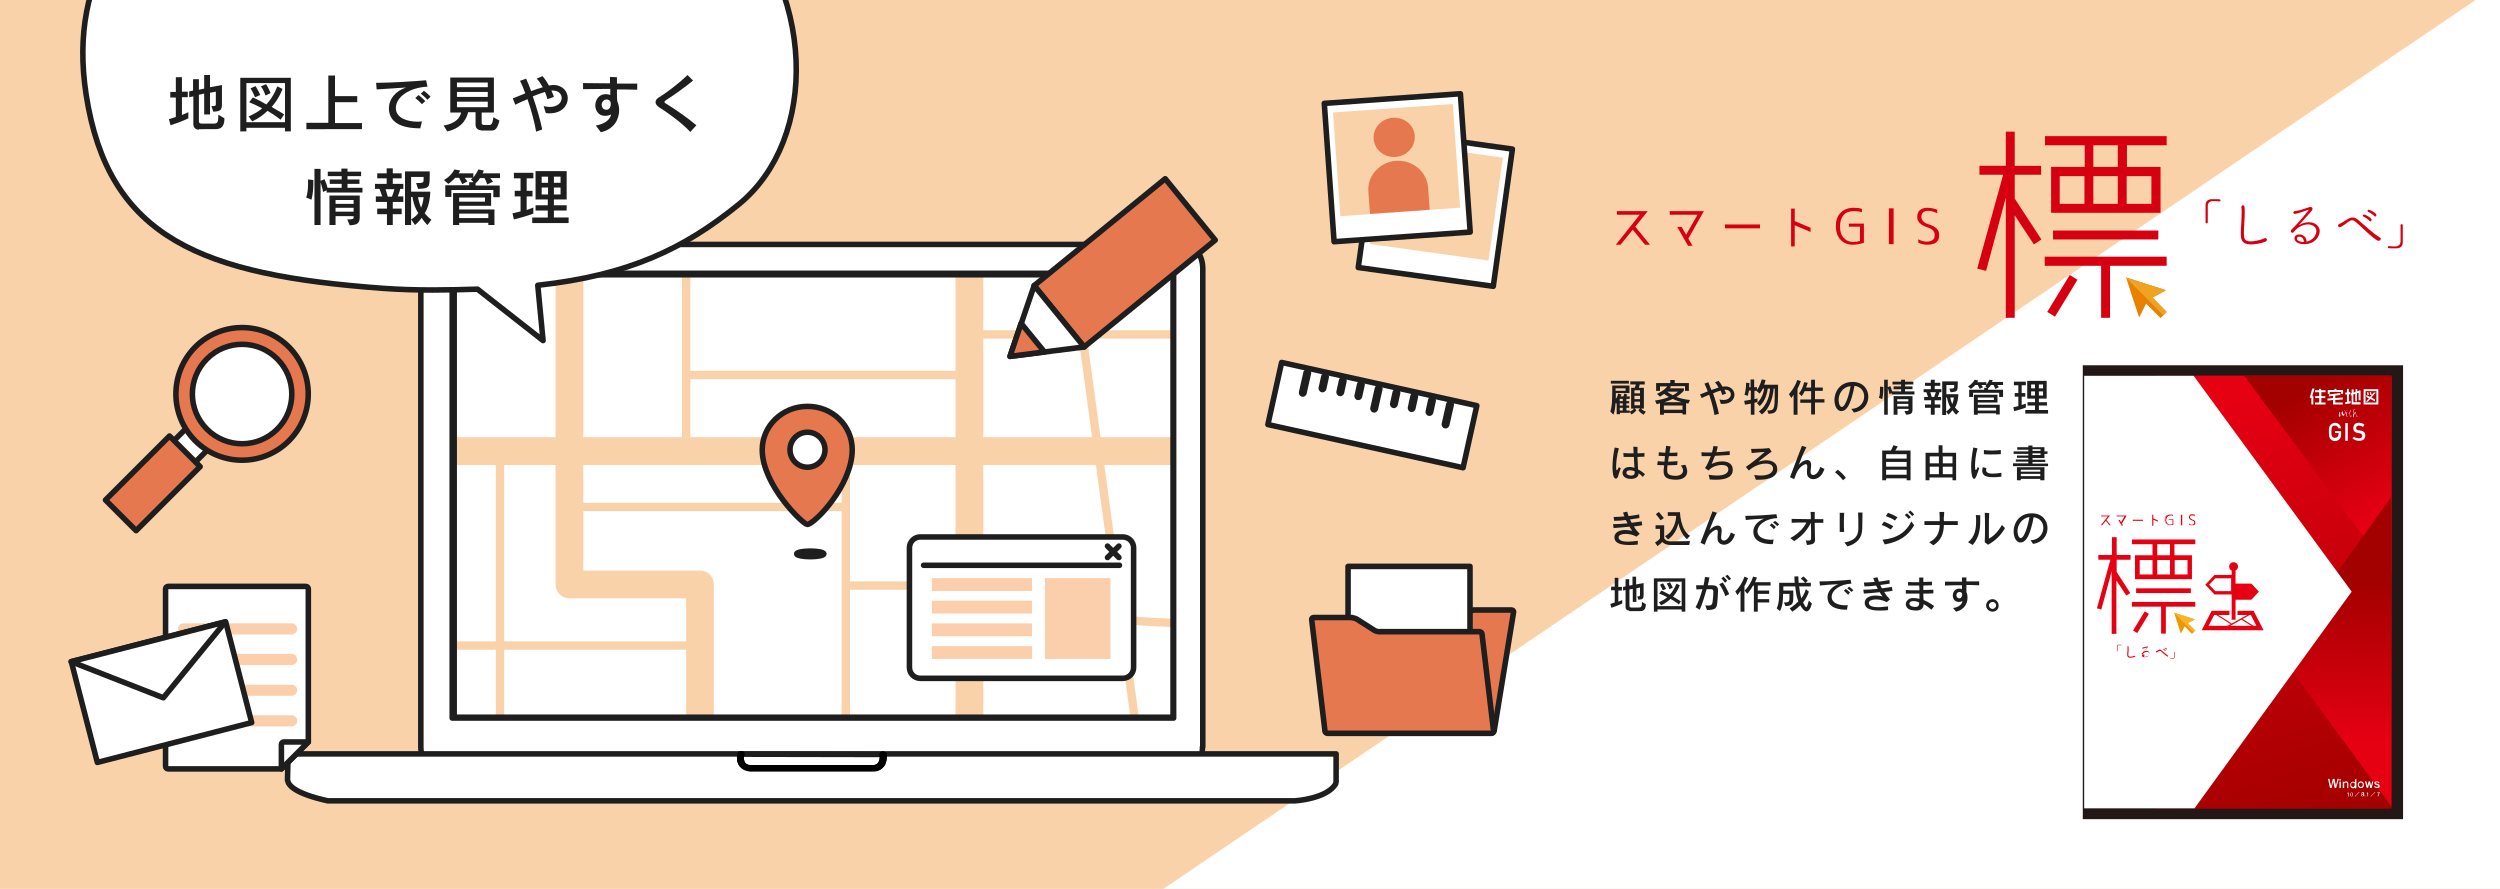 <?xml version="1.0" encoding="utf-8"?>
<!-- Generator: Adobe Illustrator 26.5.0, SVG Export Plug-In . SVG Version: 6.00 Build 0)  -->
<svg version="1.1" xmlns="http://www.w3.org/2000/svg" xmlns:xlink="http://www.w3.org/1999/xlink" x="0px" y="0px"
	 viewBox="0 0 900 320" style="enable-background:new 0 0 900 320;" xml:space="preserve">
<style type="text/css">
	.st0{fill:#3C507D;}
	.st1{fill:#B4D2EF;}
	.st2{fill:none;stroke:#FFFFFF;stroke-width:5;stroke-linecap:round;stroke-linejoin:round;stroke-miterlimit:10;}
	.st3{fill:#AA8217;}
	.st4{fill:#DCF082;}
	.st5{fill:#B4E6C8;}
	.st6{fill:#B9E4EC;}
	.st7{fill:#F3C6A8;}
	.st8{fill:#F7E477;}
	
		.st9{fill:none;stroke:#FFFFFF;stroke-width:4;stroke-linecap:round;stroke-linejoin:round;stroke-miterlimit:10;stroke-dasharray:0.2,6;}
	.st10{fill:#FAD2AA;}
	.st11{fill:#FFFFFF;}
	.st12{fill:#FFFFFF;stroke:#1E1E1E;stroke-width:2;stroke-linecap:round;stroke-linejoin:round;stroke-miterlimit:10;}
	.st13{fill:url(#SVGID_1_);}
	.st14{fill:url(#SVGID_00000147905641202982281170000018373253287011514498_);}
	.st15{fill:url(#SVGID_00000020379370741980544040000006053854480110337981_);}
	.st16{fill:none;stroke:#000000;stroke-width:2;stroke-linecap:round;stroke-linejoin:round;stroke-miterlimit:10;}
	
		.st17{clip-path:url(#SVGID_00000019659657472279873600000000739608724327116733_);fill:none;stroke:#FAD2AA;stroke-width:10;stroke-linejoin:round;stroke-miterlimit:10;}
	
		.st18{clip-path:url(#SVGID_00000019659657472279873600000000739608724327116733_);fill:none;stroke:#FAD2AA;stroke-width:3;stroke-linejoin:round;stroke-miterlimit:10;}
	.st19{fill:#FBCFAC;}
	.st20{fill:#E67850;stroke:#1E1E1E;stroke-width:2;stroke-linecap:round;stroke-linejoin:round;stroke-miterlimit:10;}
	.st21{fill:#FCD64E;stroke:#1E1E1E;stroke-width:2;stroke-linecap:round;stroke-linejoin:round;stroke-miterlimit:10;}
	.st22{fill:#FAE678;}
	.st23{fill:#AFE1EB;}
	.st24{clip-path:url(#SVGID_00000142863778886027334140000008637661940029082768_);}
	.st25{fill:#1E1E1E;stroke:#FFFFFF;stroke-width:1.3;stroke-miterlimit:10;}
	.st26{fill:none;stroke:#FFFFFF;stroke-width:3;stroke-miterlimit:10;}
	.st27{fill:none;stroke:#FFFFFF;stroke-width:3;stroke-miterlimit:10;stroke-dasharray:3.988,3.988;}
	.st28{fill:none;stroke:#FFFFFF;stroke-width:3;stroke-miterlimit:10;stroke-dasharray:4;}
	.st29{fill:#FFFFFF;stroke:#1E1E1E;stroke-width:2;stroke-linejoin:round;stroke-miterlimit:10;}
	.st30{fill:#1E1E1E;}
	.st31{fill:none;stroke:#1E1E1E;stroke-width:2;stroke-linecap:round;stroke-linejoin:round;stroke-miterlimit:10;}
	.st32{fill:#F0D81A;}
	.st33{fill:none;stroke:#1E1E1E;stroke-width:2;stroke-linejoin:round;stroke-miterlimit:10;}
	.st34{fill:#D60011;}
	.st35{fill:#E88000;}
	.st36{fill:#EFA323;}
	.st37{fill:#66A2CF;stroke:#1E1E1E;stroke-width:2;stroke-linecap:round;stroke-linejoin:round;stroke-miterlimit:10;}
	.st38{fill:#0064AF;}
	.st39{fill:#588AC9;}
	.st40{fill:#231815;stroke:#231815;stroke-miterlimit:10;}
	
		.st41{clip-path:url(#SVGID_00000026841698265578130020000014071976178803616670_);fill:url(#SVGID_00000167357185722347601360000013589013529673014667_);}
	
		.st42{clip-path:url(#SVGID_00000026841698265578130020000014071976178803616670_);fill:url(#SVGID_00000117638221410478218170000012439248719293320631_);}
	
		.st43{clip-path:url(#SVGID_00000026841698265578130020000014071976178803616670_);fill:url(#SVGID_00000166675543719887537600000013075573478995965060_);}
	
		.st44{clip-path:url(#SVGID_00000026841698265578130020000014071976178803616670_);fill:url(#SVGID_00000173162984608004784490000011632285749408022919_);}
	.st45{clip-path:url(#SVGID_00000026841698265578130020000014071976178803616670_);fill:#FFFFFF;}
	.st46{clip-path:url(#SVGID_00000026841698265578130020000014071976178803616670_);}
	.st47{fill:#E50012;}
	.st48{fill:#F29600;}
	.st49{fill:#F7B52C;}
	.st50{clip-path:url(#SVGID_00000003079232889549274770000001624122796375037836_);}
	.st51{fill:url(#SVGID_00000108292287847662233820000002172366816351205011_);}
	.st52{fill:url(#SVGID_00000181777503714572233700000005813570232268388775_);}
	.st53{fill:url(#SVGID_00000063621766965540962090000013264376839869671815_);}
	.st54{fill:url(#SVGID_00000153689747810400998140000002633586860530221242_);}
	.st55{fill:none;stroke:#231815;stroke-width:0.25;stroke-miterlimit:10;}
	
		.st56{clip-path:url(#SVGID_00000072252111343478261120000000071925852576906641_);fill:url(#SVGID_00000042696088525415248190000012546012047554743709_);}
	
		.st57{clip-path:url(#SVGID_00000072252111343478261120000000071925852576906641_);fill:url(#SVGID_00000049925820625673350900000006409973596970254479_);}
	
		.st58{clip-path:url(#SVGID_00000072252111343478261120000000071925852576906641_);fill:url(#SVGID_00000000195515134447865210000008931019533374911926_);}
	
		.st59{clip-path:url(#SVGID_00000072252111343478261120000000071925852576906641_);fill:url(#SVGID_00000145059815624693843260000002222982157860251052_);}
	.st60{clip-path:url(#SVGID_00000072252111343478261120000000071925852576906641_);fill:#FFFFFF;}
	.st61{clip-path:url(#SVGID_00000072252111343478261120000000071925852576906641_);}
	.st62{fill:#FFFFFF;stroke:#1E1E1E;stroke-linecap:round;stroke-linejoin:round;stroke-miterlimit:10;}
	.st63{fill:#FFFFFF;stroke:#1E1E1E;stroke-width:1.111;stroke-linecap:round;stroke-linejoin:round;stroke-miterlimit:10;}
	.st64{fill:#FDFBE6;stroke:#1E1E1E;stroke-width:1.111;stroke-linecap:round;stroke-linejoin:round;stroke-miterlimit:10;}
	.st65{fill:#FFFFFF;stroke:#1E1E1E;stroke-width:1.222;stroke-linecap:round;stroke-linejoin:round;stroke-miterlimit:10;}
	.st66{fill:#FCF6CC;stroke:#1E1E1E;stroke-width:1.222;stroke-linecap:round;stroke-linejoin:round;stroke-miterlimit:10;}
	.st67{fill:#FFFFFF;stroke:#1E1E1E;stroke-width:1.333;stroke-linecap:round;stroke-linejoin:round;stroke-miterlimit:10;}
	.st68{fill:#FAF2B3;stroke:#1E1E1E;stroke-width:1.333;stroke-linecap:round;stroke-linejoin:round;stroke-miterlimit:10;}
	.st69{fill:#FFFFFF;stroke:#1E1E1E;stroke-width:1.444;stroke-linecap:round;stroke-linejoin:round;stroke-miterlimit:10;}
	.st70{fill:#F8EE99;stroke:#1E1E1E;stroke-width:1.444;stroke-linecap:round;stroke-linejoin:round;stroke-miterlimit:10;}
	.st71{fill:#FFFFFF;stroke:#1E1E1E;stroke-width:1.556;stroke-linecap:round;stroke-linejoin:round;stroke-miterlimit:10;}
	.st72{fill:#F7E980;stroke:#1E1E1E;stroke-width:1.556;stroke-linecap:round;stroke-linejoin:round;stroke-miterlimit:10;}
	.st73{fill:#FFFFFF;stroke:#1E1E1E;stroke-width:1.667;stroke-linecap:round;stroke-linejoin:round;stroke-miterlimit:10;}
	.st74{fill:#F5E567;stroke:#1E1E1E;stroke-width:1.667;stroke-linecap:round;stroke-linejoin:round;stroke-miterlimit:10;}
	.st75{fill:#FFFFFF;stroke:#1E1E1E;stroke-width:1.778;stroke-linecap:round;stroke-linejoin:round;stroke-miterlimit:10;}
	.st76{fill:#F3E14D;stroke:#1E1E1E;stroke-width:1.778;stroke-linecap:round;stroke-linejoin:round;stroke-miterlimit:10;}
	.st77{fill:#FFFFFF;stroke:#1E1E1E;stroke-width:1.889;stroke-linecap:round;stroke-linejoin:round;stroke-miterlimit:10;}
	.st78{fill:#F2DC34;stroke:#1E1E1E;stroke-width:1.889;stroke-linecap:round;stroke-linejoin:round;stroke-miterlimit:10;}
	.st79{fill:#F0D81A;stroke:#1E1E1E;stroke-width:2;stroke-linecap:round;stroke-linejoin:round;stroke-miterlimit:10;}
	.st80{fill:#FFFFFF;stroke:#1A1311;stroke-width:2;stroke-linejoin:round;stroke-miterlimit:10;}
	.st81{clip-path:url(#SVGID_00000033333366154329835280000017221044222212590999_);}
	.st82{fill:#FFFAC6;}
	.st83{clip-path:url(#SVGID_00000179633888706070371100000016199460403949028011_);fill:#F6D500;}
	.st84{fill:#231815;}
	.st85{clip-path:url(#SVGID_00000009590624036273062220000016881640712436360359_);fill:#231815;}
	.st86{clip-path:url(#SVGID_00000009590624036273062220000016881640712436360359_);fill:#F6D500;}
	.st87{clip-path:url(#SVGID_00000009590624036273062220000016881640712436360359_);fill:#FFFFFF;}
	
		.st88{clip-path:url(#SVGID_00000009590624036273062220000016881640712436360359_);fill-rule:evenodd;clip-rule:evenodd;fill:#FFFFFF;}
	.st89{clip-path:url(#SVGID_00000009590624036273062220000016881640712436360359_);fill:#F9E700;}
	.st90{clip-path:url(#SVGID_00000064343629407562502850000001866313982029976493_);fill:#FFFFFF;}
	.st91{clip-path:url(#SVGID_00000064343629407562502850000001866313982029976493_);fill:#F6D500;}
	.st92{clip-path:url(#SVGID_00000054235806022120191000000010186707912011288251_);fill:#FFFFFF;}
	.st93{clip-path:url(#SVGID_00000054235806022120191000000010186707912011288251_);fill:#F6D500;}
	.st94{fill:#986B2F;}
	.st95{clip-path:url(#SVGID_00000109024854318951763490000000887255091907338153_);fill:#BC7E35;}
	.st96{clip-path:url(#SVGID_00000109024854318951763490000000887255091907338153_);fill:#5C370C;}
	.st97{clip-path:url(#SVGID_00000109024854318951763490000000887255091907338153_);fill:#AB6B24;}
	.st98{clip-path:url(#SVGID_00000109024854318951763490000000887255091907338153_);fill:#FFF4CC;}
	.st99{clip-path:url(#SVGID_00000109024854318951763490000000887255091907338153_);fill:#00B3EC;}
	.st100{clip-path:url(#SVGID_00000134219825908069732490000017521217198948574895_);fill:#6FB92C;}
	.st101{clip-path:url(#SVGID_00000134219825908069732490000017521217198948574895_);fill:#FFFFFF;}
	.st102{clip-path:url(#SVGID_00000016754004821696397690000010803285056028908176_);}
	.st103{clip-path:url(#SVGID_00000015325892814102830530000008383413741033837703_);}
	.st104{clip-path:url(#SVGID_00000116201677886798033730000009034919784528829879_);fill:#F2A8C2;}
	.st105{clip-path:url(#SVGID_00000160190068961042494690000003421953385926054804_);}
	.st106{clip-path:url(#SVGID_00000156571125553217686900000003724236301575764909_);fill:#F2A8C2;}
	.st107{clip-path:url(#SVGID_00000122716561393619567120000013172303436255051694_);fill:#5C370C;}
	.st108{clip-path:url(#SVGID_00000122716561393619567120000013172303436255051694_);fill:#A9AAAA;}
	
		.st109{clip-path:url(#SVGID_00000122716561393619567120000013172303436255051694_);fill:none;stroke:#5C370C;stroke-width:0.504;stroke-linecap:round;stroke-linejoin:round;}
	.st110{clip-path:url(#SVGID_00000122716561393619567120000013172303436255051694_);fill:#0087BD;}
	.st111{clip-path:url(#SVGID_00000122716561393619567120000013172303436255051694_);fill:#656464;}
	.st112{clip-path:url(#SVGID_00000122716561393619567120000013172303436255051694_);fill:#888888;}
	.st113{clip-path:url(#SVGID_00000122716561393619567120000013172303436255051694_);fill:#BC7E35;}
	.st114{clip-path:url(#SVGID_00000122716561393619567120000013172303436255051694_);fill:#FFF4CC;}
	.st115{clip-path:url(#SVGID_00000122716561393619567120000013172303436255051694_);fill:none;stroke:#5C370C;stroke-width:0.504;}
	.st116{clip-path:url(#SVGID_00000173120717691049836640000006754889609351033217_);fill:#EAC400;}
	.st117{clip-path:url(#SVGID_00000173120717691049836640000006754889609351033217_);fill:#FFFFFF;}
	.st118{clip-path:url(#SVGID_00000173120717691049836640000006754889609351033217_);fill:#0098CB;}
	.st119{clip-path:url(#SVGID_00000142858034610554813050000016839963615628862342_);}
	.st120{clip-path:url(#SVGID_00000143604354772893880280000011190702943883631287_);}
	.st121{clip-path:url(#SVGID_00000131347383886203053520000016547690526745524650_);}
	.st122{clip-path:url(#SVGID_00000003800560229510791160000014824843476952357549_);}
	.st123{fill:none;stroke:#1E1E1E;stroke-width:0.1;}
	.st124{clip-path:url(#SVGID_00000109018186254832118910000001815293414210484918_);}
	.st125{fill:#403734;}
	.st126{fill:#5892B9;}
	.st127{fill:#3C3C3C;}
	.st128{fill:#DCDCDC;}
	.st129{fill:#969696;}
	.st130{fill:none;stroke:#FAE678;stroke-width:3;stroke-miterlimit:10;}
	.st131{fill:none;stroke:#FAE678;stroke-width:3;stroke-linecap:round;stroke-linejoin:round;stroke-miterlimit:10;}
	.st132{fill:#E67850;}
	.st133{fill:#F15A24;stroke:#1E1E1E;stroke-width:2;stroke-linecap:round;stroke-linejoin:round;stroke-miterlimit:10;}
	.st134{fill:#F5F5E6;}
	.st135{fill:#FFFFFF;stroke:#1E1E1E;stroke-width:2;stroke-linecap:round;stroke-linejoin:round;}
	.st136{fill:#6A6A6A;}
	
		.st137{clip-path:url(#SVGID_00000153707521404919483780000010679856864246799502_);fill:none;stroke:#80B1D7;stroke-width:2.133;stroke-dasharray:1.93,0.804;}
	
		.st138{clip-path:url(#SVGID_00000153707521404919483780000010679856864246799502_);fill:none;stroke:#80B1D7;stroke-width:2.133;stroke-dasharray:1.762,1.762;}
	.st139{clip-path:url(#SVGID_00000153707521404919483780000010679856864246799502_);fill:none;stroke:#80B1D7;stroke-width:2.133;}
	.st140{clip-path:url(#SVGID_00000153707521404919483780000010679856864246799502_);fill:none;stroke:#80B1D7;stroke-width:3.997;}
	.st141{clip-path:url(#SVGID_00000153707521404919483780000010679856864246799502_);fill:none;stroke:#80B1D7;stroke-width:2.357;}
	.st142{clip-path:url(#SVGID_00000153707521404919483780000010679856864246799502_);fill:none;stroke:#80B1D7;stroke-width:3.683;}
	.st143{clip-path:url(#SVGID_00000153707521404919483780000010679856864246799502_);fill:none;stroke:#80B1D7;stroke-width:1.255;}
	.st144{clip-path:url(#SVGID_00000153707521404919483780000010679856864246799502_);fill:none;stroke:#80B1D7;stroke-width:5.428;}
	.st145{clip-path:url(#SVGID_00000153707521404919483780000010679856864246799502_);}
	.st146{fill:none;stroke:#80B1D7;stroke-width:0.969;}
	.st147{clip-path:url(#SVGID_00000153707521404919483780000010679856864246799502_);fill:none;stroke:#80B1D7;stroke-width:0.969;}
	.st148{clip-path:url(#SVGID_00000153707521404919483780000010679856864246799502_);fill:none;stroke:#80B1D7;stroke-width:6.01;}
	.st149{fill:none;stroke:#FFFFFF;}
	.st150{fill:#0072C6;}
	.st151{fill:url(#SVGID_00000063629104030643418270000000801582188747128448_);}
	.st152{fill:url(#SVGID_00000157291264557888299460000012147996141440453536_);}
	.st153{fill:url(#SVGID_00000129885492567160032220000011709361755691334812_);}
	.st154{fill:#BCB4DC;stroke:#1E1E1E;stroke-width:2;stroke-linecap:round;stroke-linejoin:round;stroke-miterlimit:10;}
	.st155{fill:#7882B4;}
	.st156{opacity:0.6;}
	.st157{fill:none;stroke:#C8C8C8;stroke-width:5;stroke-linecap:round;stroke-linejoin:round;stroke-miterlimit:10;}
	.st158{fill:#D2B4DC;stroke:#1E1E1E;stroke-width:2;stroke-linecap:round;stroke-linejoin:round;stroke-miterlimit:10;}
	.st159{fill:#FBD03E;stroke:#1E1E1E;stroke-width:2;stroke-linecap:round;stroke-linejoin:round;stroke-miterlimit:10;}
	.st160{fill:#1E4696;}
	.st161{fill:#009AA3;}
	.st162{fill:#D6AF00;}
	.st163{fill:#D96500;}
	.st164{fill:#549635;}
	.st165{fill:#506EB4;stroke:#1E1E1E;stroke-width:2;stroke-linecap:round;stroke-linejoin:round;stroke-miterlimit:10;}
	.st166{fill:#1E1E1E;stroke:#1E1E1E;stroke-width:2;stroke-linecap:round;stroke-linejoin:round;stroke-miterlimit:10;}
	.st167{fill:none;stroke:#96A0D2;stroke-width:5;stroke-linecap:round;stroke-linejoin:round;stroke-miterlimit:10;}
	.st168{fill:#F3CE9A;stroke:#1E1E1E;stroke-width:2;stroke-linecap:round;stroke-linejoin:round;stroke-miterlimit:10;}
	.st169{fill:#8C5F1B;stroke:#1E1E1E;stroke-width:2;stroke-linecap:round;stroke-linejoin:round;stroke-miterlimit:10;}
	.st170{fill:#924F0F;stroke:#1E1E1E;stroke-width:2;stroke-linecap:round;stroke-linejoin:round;stroke-miterlimit:10;}
	.st171{fill:#C08F19;stroke:#1E1E1E;stroke-width:2;stroke-linecap:round;stroke-linejoin:round;stroke-miterlimit:10;}
	.st172{fill:#EADF39;}
	.st173{fill:#F6E774;stroke:#1E1E1E;stroke-width:2;stroke-linecap:round;stroke-linejoin:round;stroke-miterlimit:10;}
	.st174{fill:#FFF8B8;stroke:#1E1E1E;stroke-width:2;stroke-linecap:round;stroke-linejoin:round;stroke-miterlimit:10;}
	.st175{fill:#FFF8DC;stroke:#1E1E1E;stroke-width:2;stroke-linecap:round;stroke-linejoin:round;stroke-miterlimit:10;}
	.st176{fill:#7C888C;stroke:#1E1E1E;stroke-width:2;stroke-linecap:round;stroke-linejoin:round;stroke-miterlimit:10;}
	.st177{fill:#9FB6AD;stroke:#1E1E1E;stroke-width:2;stroke-linecap:round;stroke-linejoin:round;stroke-miterlimit:10;}
	.st178{fill:#F5E568;stroke:#1E1E1E;stroke-width:2;stroke-linecap:round;stroke-linejoin:round;stroke-miterlimit:10;}
	.st179{fill:#195C20;stroke:#1E1E1E;stroke-width:2;stroke-linecap:round;stroke-linejoin:round;stroke-miterlimit:10;}
	.st180{fill:#7E5E0E;stroke:#1E1E1E;stroke-width:2;stroke-linecap:round;stroke-linejoin:round;stroke-miterlimit:10;}
	.st181{fill:#B97F3D;stroke:#1E1E1E;stroke-width:2;stroke-linecap:round;stroke-linejoin:round;stroke-miterlimit:10;}
	.st182{fill:#111111;stroke:#1E1E1E;stroke-width:2;stroke-linecap:round;stroke-linejoin:round;stroke-miterlimit:10;}
	.st183{fill:#8D6C0E;stroke:#1E1E1E;stroke-width:2;stroke-linecap:round;stroke-linejoin:round;stroke-miterlimit:10;}
	.st184{fill:#82520E;stroke:#1E1E1E;stroke-width:2;stroke-linecap:round;stroke-linejoin:round;stroke-miterlimit:10;}
	.st185{fill:#F3E04D;stroke:#1E1E1E;stroke-width:2;stroke-linecap:round;stroke-linejoin:round;stroke-miterlimit:10;}
	.st186{fill:#82730E;stroke:#1E1E1E;stroke-width:2;stroke-linecap:round;stroke-linejoin:round;stroke-miterlimit:10;}
	.st187{fill:#C6CA1A;stroke:#1E1E1E;stroke-width:2;stroke-linecap:round;stroke-linejoin:round;stroke-miterlimit:10;}
	.st188{fill:#C08B19;stroke:#1E1E1E;stroke-width:2;stroke-linecap:round;stroke-linejoin:round;stroke-miterlimit:10;}
	.st189{fill:url(#SVGID_00000065059535232351687820000014363289392902953644_);}
	.st190{fill:url(#SVGID_00000134233431535122534440000008109214938188579240_);}
	.st191{fill:url(#SVGID_00000008847433353737222920000011596153582555048884_);}
	.st192{fill:#FEDE0A;stroke:#1E1E1E;stroke-width:2;stroke-linecap:round;stroke-linejoin:round;stroke-miterlimit:10;}
	.st193{fill:#F9D44E;stroke:#1E1E1E;stroke-width:2;stroke-linecap:round;stroke-linejoin:round;stroke-miterlimit:10;}
	.st194{fill:#DE2013;}
	.st195{fill:#EC9008;}
	.st196{fill:#F1AE2D;}
	.st197{fill:url(#SVGID_00000003067675842957367930000001724478279021441420_);}
	.st198{fill:url(#SVGID_00000171704659641992887860000017548848188493154472_);}
	.st199{fill:url(#SVGID_00000167366247033242747480000004374809524060583084_);}
	
		.st200{clip-path:url(#SVGID_00000072259419829008065270000013218513432444859021_);fill:none;stroke:#F8D0A8;stroke-width:7;stroke-linejoin:round;stroke-miterlimit:10;}
	
		.st201{clip-path:url(#SVGID_00000072259419829008065270000013218513432444859021_);fill:none;stroke:#F8D0A8;stroke-width:3;stroke-linejoin:round;stroke-miterlimit:10;}
	.st202{fill:#F8D0A8;}
	.st203{fill:#F9CDAA;}
	.st204{fill:#E47650;stroke:#1E1E1E;stroke-width:2;stroke-linecap:round;stroke-linejoin:round;stroke-miterlimit:10;}
	.st205{fill:#0064AF;stroke:#1E1E1E;stroke-width:2;stroke-linecap:round;stroke-linejoin:round;stroke-miterlimit:10;}
	.st206{fill:#6373BD;}
	.st207{fill:#FFFFFF;stroke:#FFFFFF;stroke-width:0.5;}
	.st208{fill:#263D6F;}
	.st209{fill:#6373BD;stroke:#6373BD;stroke-width:0.75;stroke-linecap:round;stroke-linejoin:round;}
	.st210{fill:#FFFFFF;stroke:#FFFFFF;stroke-width:0.5;stroke-linejoin:round;}
	.st211{fill:#F9D9DB;}
	.st212{fill:url(#SVGID_00000132804663333441506280000009722099130780172168_);}
	.st213{fill:url(#SVGID_00000080905075705547162850000015060905864988867472_);}
	.st214{fill:url(#SVGID_00000028324274182629378370000017724992901448799638_);}
	.st215{fill:#BCB4DC;}
	.st216{fill:#1E1E1E;stroke:#1E1E1E;}
	.st217{fill:#1E1E1E;stroke:#1E1E1E;stroke-miterlimit:10;}
	.st218{fill:#007878;}
	.st219{fill:#E6E6E6;stroke:#1E1E1E;stroke-width:2;stroke-linecap:round;stroke-linejoin:round;stroke-miterlimit:10;}
	.st220{fill:#32AAAA;stroke:#1E1E1E;stroke-width:2;stroke-linecap:round;stroke-linejoin:round;stroke-miterlimit:10;}
	.st221{fill:#32A03C;}
	.st222{fill:#64AA19;stroke:#1E1E1E;stroke-width:2;stroke-linecap:round;stroke-linejoin:round;stroke-miterlimit:10;}
	.st223{fill:#5F4904;}
</style>
<g id="レイヤー_2">
</g>
<g id="レイヤー_1">
	<rect x="-5.8" y="-6.8" class="st10" width="908.8" height="337.5"/>
	<polygon class="st11" points="903,330.7 403,330.7 903,-8 	"/>
	<g>
		<path class="st12" d="M432.9,268.9c0,4.8-2.9,8.7-6.5,8.7H158c-3.6,0-6.5-3.9-6.5-8.7V96.7c0-4.8,2.9-8.7,6.5-8.7h268.5
			c3.6,0,6.5,3.9,6.5,8.7V268.9z"/>
		<rect x="162.8" y="98.4" class="st12" width="259.7" height="160.1"/>
		<path class="st12" d="M481,281.1v-9.7H103.7l-0.2,9.4c0,0.1,0,0.2,0.1,0.3c0.2,1.4,2.2,4.5,14.4,7.2h348.2c0,0,11.6-0.7,14.7-6.2
			l0-0.4C481.1,281.3,481,281.1,481,281.1z"/>
		<path class="st12" d="M266.7,271.5c0,0-1.5,4.8,3.4,5.3h43.8c0,0,4.7,0.6,4-5.2L266.7,271.5z"/>
		<g>
			<g>
				<g>
					<path class="st11" d="M267,271.5L267,271.5l0-0.1l-0.5,0c0,0-1.3,4.2,2.8,5C265.8,275.3,267,271.5,267,271.5z"/>
					<path class="st11" d="M267,271.5L267,271.5l0-0.1l-0.5,0c0,0-1.3,4.2,2.8,5C265.8,275.3,267,271.5,267,271.5z"/>
				</g>
				<g>
					<path class="st11" d="M318.2,271.6l-0.5,0v0.1c0.3,5.5-4.1,4.7-4.1,4.7h-43.8c-0.2,0-0.4-0.1-0.6-0.1c0.3,0.1,0.7,0.2,1.1,0.2
						h43.8C314.1,276.5,318.7,277.3,318.2,271.6z"/>
					<path class="st11" d="M318.2,271.6l-0.5,0v0.1c0.3,5.5-4.1,4.7-4.1,4.7h-43.8c-0.2,0-0.4-0.1-0.6-0.1c0.3,0.1,0.7,0.2,1.1,0.2
						h43.8C314.1,276.5,318.7,277.3,318.2,271.6z"/>
				</g>
				<g>
					<path class="st11" d="M317.7,271.7v-0.1h0C317.7,271.6,317.7,271.7,317.7,271.7z"/>
					<path class="st11" d="M317.7,271.7v-0.1h0C317.7,271.6,317.7,271.7,317.7,271.7z"/>
				</g>
			</g>
			<g>
				<g>
					<linearGradient id="SVGID_1_" gradientUnits="userSpaceOnUse" x1="267.783" y1="276.339" x2="267.783" y2="271.34">
						<stop  offset="2.439020e-02" style="stop-color:#5F6767"/>
						<stop  offset="0.476" style="stop-color:#676B6C"/>
						<stop  offset="0.514" style="stop-color:#717576"/>
						<stop  offset="0.619" style="stop-color:#878A8B"/>
						<stop  offset="0.72" style="stop-color:#949899"/>
						<stop  offset="0.811" style="stop-color:#999C9D"/>
					</linearGradient>
					<path class="st13" d="M267,271.5L267,271.5l0-0.1l-0.5,0c0,0-1.3,4.2,2.8,5C265.8,275.3,267,271.5,267,271.5z"/>
				</g>
				<g>
					
						<linearGradient id="SVGID_00000125598816363430091450000002147172175812918713_" gradientUnits="userSpaceOnUse" x1="293.743" y1="276.583" x2="293.743" y2="271.607">
						<stop  offset="2.439020e-02" style="stop-color:#5F6767"/>
						<stop  offset="0.476" style="stop-color:#676B6C"/>
						<stop  offset="0.514" style="stop-color:#717576"/>
						<stop  offset="0.619" style="stop-color:#878A8B"/>
						<stop  offset="0.72" style="stop-color:#949899"/>
						<stop  offset="0.811" style="stop-color:#999C9D"/>
					</linearGradient>
					<path style="fill:url(#SVGID_00000125598816363430091450000002147172175812918713_);" d="M318.2,271.6l-0.5,0v0.1
						c0.3,5.5-4.1,4.7-4.1,4.7h-43.8c-0.2,0-0.4-0.1-0.6-0.1c0.3,0.1,0.7,0.2,1.1,0.2h43.8C314.1,276.5,318.7,277.3,318.2,271.6z"/>
				</g>
				<g>
					
						<linearGradient id="SVGID_00000032632111304812850540000007109629924322096039_" gradientUnits="userSpaceOnUse" x1="317.711" y1="271.725" x2="317.711" y2="271.607">
						<stop  offset="2.439020e-02" style="stop-color:#5F6767"/>
						<stop  offset="0.476" style="stop-color:#676B6C"/>
						<stop  offset="0.514" style="stop-color:#717576"/>
						<stop  offset="0.619" style="stop-color:#878A8B"/>
						<stop  offset="0.72" style="stop-color:#949899"/>
						<stop  offset="0.811" style="stop-color:#999C9D"/>
					</linearGradient>
					<path style="fill:url(#SVGID_00000032632111304812850540000007109629924322096039_);" d="M317.7,271.7v-0.1h0
						C317.7,271.6,317.7,271.7,317.7,271.7z"/>
				</g>
			</g>
			<g>
				<g>
					<path class="st16" d="M267,271.5L267,271.5l0-0.1l-0.5,0c0,0-1.3,4.2,2.8,5C265.8,275.3,267,271.5,267,271.5z"/>
					<path class="st16" d="M267,271.5L267,271.5l0-0.1l-0.5,0c0,0-1.3,4.2,2.8,5C265.8,275.3,267,271.5,267,271.5z"/>
				</g>
				<g>
					<path class="st16" d="M318.2,271.6l-0.5,0v0.1c0.3,5.5-4.1,4.7-4.1,4.7h-43.8c-0.2,0-0.4-0.1-0.6-0.1c0.3,0.1,0.7,0.2,1.1,0.2
						h43.8C314.1,276.5,318.7,277.3,318.2,271.6z"/>
					<path class="st16" d="M318.2,271.6l-0.5,0v0.1c0.3,5.5-4.1,4.7-4.1,4.7h-43.8c-0.2,0-0.4-0.1-0.6-0.1c0.3,0.1,0.7,0.2,1.1,0.2
						h43.8C314.1,276.5,318.7,277.3,318.2,271.6z"/>
				</g>
				<g>
					<path class="st16" d="M317.7,271.7v-0.1h0C317.7,271.6,317.7,271.7,317.7,271.7z"/>
					<path class="st16" d="M317.7,271.7v-0.1h0C317.7,271.6,317.7,271.7,317.7,271.7z"/>
				</g>
			</g>
		</g>
	</g>
	<g>
		<defs>
			<rect id="SVGID_00000147200174894080615600000009884526329098750398_" x="163.5" y="98.9" width="258.8" height="159.3"/>
		</defs>
		<use xlink:href="#SVGID_00000147200174894080615600000009884526329098750398_"  style="overflow:visible;fill:#FFFFFF;"/>
		<clipPath id="SVGID_00000132776327835890961670000013870473133856692663_">
			<use xlink:href="#SVGID_00000147200174894080615600000009884526329098750398_"  style="overflow:visible;"/>
		</clipPath>
		
			<polyline style="clip-path:url(#SVGID_00000132776327835890961670000013870473133856692663_);fill:none;stroke:#FAD2AA;stroke-width:10;stroke-linejoin:round;stroke-miterlimit:10;" points="
			205,89.9 205,210.4 252,210.4 252,267.4 		"/>
		
			<path style="clip-path:url(#SVGID_00000132776327835890961670000013870473133856692663_);fill:none;stroke:#FAD2AA;stroke-width:10;stroke-linejoin:round;stroke-miterlimit:10;" d="
			M157,162.4c1,0,282,0,282,0"/>
		
			<line style="clip-path:url(#SVGID_00000132776327835890961670000013870473133856692663_);fill:none;stroke:#FAD2AA;stroke-width:3;stroke-linejoin:round;stroke-miterlimit:10;" x1="208.5" y1="182.5" x2="304" y2="182.5"/>
		
			<line style="clip-path:url(#SVGID_00000132776327835890961670000013870473133856692663_);fill:none;stroke:#FAD2AA;stroke-width:3;stroke-linejoin:round;stroke-miterlimit:10;" x1="304.5" y1="162.3" x2="304.5" y2="267.4"/>
		
			<line style="clip-path:url(#SVGID_00000132776327835890961670000013870473133856692663_);fill:none;stroke:#FAD2AA;stroke-width:3;stroke-linejoin:round;stroke-miterlimit:10;" x1="304" y1="210.8" x2="348" y2="210.8"/>
		
			<line style="clip-path:url(#SVGID_00000132776327835890961670000013870473133856692663_);fill:none;stroke:#FAD2AA;stroke-width:10;stroke-linejoin:round;stroke-miterlimit:10;" x1="349" y1="93.4" x2="349" y2="264.4"/>
		
			<line style="clip-path:url(#SVGID_00000132776327835890961670000013870473133856692663_);fill:none;stroke:#FAD2AA;stroke-width:3;stroke-linejoin:round;stroke-miterlimit:10;" x1="247" y1="159.4" x2="247" y2="93.4"/>
		
			<line style="clip-path:url(#SVGID_00000132776327835890961670000013870473133856692663_);fill:none;stroke:#FAD2AA;stroke-width:3;stroke-linejoin:round;stroke-miterlimit:10;" x1="247.4" y1="135" x2="348" y2="135"/>
		
			<line style="clip-path:url(#SVGID_00000132776327835890961670000013870473133856692663_);fill:none;stroke:#FAD2AA;stroke-width:3;stroke-linejoin:round;stroke-miterlimit:10;" x1="250" y1="232.4" x2="154" y2="232.4"/>
		
			<line style="clip-path:url(#SVGID_00000132776327835890961670000013870473133856692663_);fill:none;stroke:#FAD2AA;stroke-width:3;stroke-linejoin:round;stroke-miterlimit:10;" x1="180" y1="165.4" x2="180" y2="271.4"/>
		
			<path style="clip-path:url(#SVGID_00000132776327835890961670000013870473133856692663_);fill:none;stroke:#FAD2AA;stroke-width:3;stroke-linejoin:round;stroke-miterlimit:10;" d="
			M352,195.4c0,0,8,10,22,18s22,10,52,11"/>
		
			<path style="clip-path:url(#SVGID_00000132776327835890961670000013870473133856692663_);fill:none;stroke:#FAD2AA;stroke-width:3;stroke-linejoin:round;stroke-miterlimit:10;" d="
			M386,93.4c0,1,24,176,24,176"/>
		
			<line style="clip-path:url(#SVGID_00000132776327835890961670000013870473133856692663_);fill:none;stroke:#FAD2AA;stroke-width:3;stroke-linejoin:round;stroke-miterlimit:10;" x1="350.5" y1="120.4" x2="421.5" y2="120.4"/>
		
			<use xlink:href="#SVGID_00000147200174894080615600000009884526329098750398_"  style="overflow:visible;fill:none;stroke:#1E1E1E;stroke-width:2;stroke-linecap:round;stroke-linejoin:round;stroke-miterlimit:10;"/>
	</g>
	<g>
		<path class="st12" d="M404.2,244.2h-72.9c-2.2,0-3.9-1.8-3.9-3.9v-43.1c0-2.2,1.8-3.9,3.9-3.9h72.9c2.2,0,3.9,1.8,3.9,3.9v43.1
			C408.1,242.4,406.4,244.2,404.2,244.2z"/>
		<line class="st12" x1="332.5" y1="203.5" x2="403" y2="203.5"/>
		<g>
			<line class="st12" x1="398.7" y1="196.6" x2="402.8" y2="200.7"/>
			<line class="st12" x1="402.8" y1="196.6" x2="398.7" y2="200.7"/>
		</g>
		<g>
			<g>
				<rect x="335.5" y="208.2" class="st10" width="36" height="4.5"/>
				<rect x="335.5" y="216.3" class="st10" width="36" height="4.5"/>
				<rect x="335.5" y="224.5" class="st10" width="36" height="4.5"/>
				<rect x="335.5" y="232.7" class="st10" width="36" height="4.5"/>
				<rect x="376.2" y="208.2" class="st10" width="23.5" height="29"/>
			</g>
			<g>
				<rect x="335.5" y="208.2" class="st19" width="36" height="4.5"/>
				<rect x="335.5" y="216.3" class="st19" width="36" height="4.5"/>
				<rect x="335.5" y="224.5" class="st19" width="36" height="4.5"/>
				<rect x="335.5" y="232.7" class="st19" width="36" height="4.5"/>
				<rect x="376.2" y="208.2" class="st19" width="23.5" height="29"/>
			</g>
		</g>
	</g>
	<g>
		<path class="st20" d="M306.8,161.9c0,12.9-13.7,26.9-16.2,26.9c-1.4,0-16.2-14.1-16.2-26.9c0-8.6,7.3-15.6,16.2-15.6
			C299.6,146.2,306.8,153.2,306.8,161.9z"/>
		<circle class="st12" cx="290.7" cy="161.9" r="6.3"/>
		<ellipse class="st21" cx="291.7" cy="199.4" rx="4.9" ry="1"/>
	</g>
	<g>
		<path class="st11" d="M259-38C223.4-71.6,112-70,79.5-53.7C47-37.3,24.3-9.5,31,34c8,52,42,65,106.8,69.8
			c12.6,0.9,23.9,0.6,34.1,0.3l23.6,18.5l-1.9-19.9c32.7-3.6,52.6-13.1,72.2-29C294.7,50.4,294.6-4.4,259-38z"/>
		<path class="st33" d="M259-38C223.4-71.6,112-70,79.5-53.7C47-37.3,24.3-9.5,31,34c8,52,42,65,106.8,69.8
			c12.6,0.9,23.9,0.6,34.1,0.3l23.6,18.5l-1.9-19.9c32.7-3.6,52.6-13.1,72.2-29C294.7,50.4,294.6-4.4,259-38z"/>
	</g>
	<g>
		<g>
			<path class="st30" d="M591.7,149.3c-1.2-0.6-1.9-1.6-1.9-1.6l0.6-0.7h-1.9l0.6,0.7c0,0-0.7,1-1.8,1.5l-0.6-1v0.4h-3.5v0.5h-1.2
				V145c-0.1,0.2-0.2,0.4-0.2,0.4l-0.2-0.4c-0.1,1.7-0.3,3.4-0.8,4.3l-1.1-1.2c0.6-1.5,0.7-4,0.7-7.2v-2.1h6.2v2.7h-4.9l0,2.1
				c0.7-0.9,0.8-1.9,0.8-1.9l1.2,0.3c0,0-0.1,0.4-0.3,0.7h1c0.3-0.6,0.3-1,0.3-1l1.1,0.3c0,0-0.1,0.4-0.3,0.7h1.2v0.9h-1.2v0.8h1
				v0.8h-1v0.8h1v0.8h-1v1h1.2v0.4c0.7-0.3,1.3-0.7,1.5-1.1h-1v-7.5h1.3c0.2-0.4,0.3-0.9,0.4-1.2h-2v-1.1h5.2v1.1h-1.8
				c-0.1,0.4-0.2,0.8-0.3,1.2h1.8v7.5h-1c0.3,0.4,0.9,0.8,1.7,1.1L591.7,149.3z M579.9,138.1v-1h6.5v1H579.9z M585.2,139.8h-3.6v0.9
				h3.6V139.8z M584.2,143.6h-1.1v0.8h1.1V143.6z M584.2,145.2h-1.1v0.8h1.1V145.2z M584.2,146.8h-1.1v1h1.1V146.8z M590.4,140.5h-2
				v1.1h2V140.5z M590.4,142.5h-2v1.2h2V142.5z M590.4,144.6h-2v1.3h2V144.6z"/>
			<path class="st30" d="M605.7,149.3v-0.6H599v0.6h-1.4v-4.1c-0.4,0.1-0.8,0.2-1.2,0.3l-0.6-1.3c2-0.3,3.7-0.7,5-1.3
				c-0.8-0.4-1.3-0.8-1.7-1.1c-0.9,0.6-1.5,1-1.5,1l-1.1-1c0,0,2.7-1.2,3.7-2.7h-2.6v1.6h-1.4v-2.8h5.1v-1.1h1.6v1.1h5.1v2.8h-1.4
				V139h-5.7l0.7,0.2c-0.1,0.2-0.3,0.4-0.5,0.6h5.1v0.8c0,0-0.8,1.1-2.7,2.3c1.3,0.5,3,0.9,4.9,1.1l-0.6,1.3c-0.3,0-0.4-0.1-0.8-0.2
				v4.1H605.7z M605.7,146H599v1.5h6.7V146z M605.4,144.8c-1-0.3-2.5-0.8-3.2-1.2c-0.7,0.4-2.1,0.9-3.1,1.2H605.4z M600.2,141
				c0.4,0.3,1.1,0.8,2,1.3c1.3-0.7,1.9-1.3,1.9-1.3H600.2z"/>
			<path class="st30" d="M617.2,149.4c-0.3-2-1-4.7-1.9-7.3c-0.9,0.4-1.9,0.8-2.7,1.2L612,142c0.8-0.3,1.8-0.7,2.8-1.1
				c-0.4-1-0.8-2-1.2-2.8l1.4-0.5c0.3,0.7,0.7,1.7,1.1,2.8c0.9-0.3,1.8-0.6,2.6-0.9c-0.4-0.7-0.9-1.4-1.3-1.9l1.3-0.5
				c0.5,0.6,1,1.3,1.4,2.1c0.7-0.1,0.9-0.1,1-0.1c2.1,0,3.3,1.5,3.3,3c0,1.6-1.3,3.3-4.1,3.3c-0.3,0-0.5,0-0.8,0l-0.5-1.6
				c0.5,0.1,1,0.2,1.4,0.2c1.8,0,2.7-1,2.7-2c0-0.9-0.7-1.7-2-1.7c-0.1,0-0.2,0-0.3,0c0.2,0.5,0.4,1,0.6,1.4l-1.4,0.5
				c-0.2-0.5-0.3-1.1-0.6-1.6c-0.8,0.2-1.7,0.6-2.7,1c0.9,2.5,1.7,5.3,2.1,7.4L617.2,149.4z"/>
			<path class="st30" d="M636.2,147.8c2.5-0.1,2.7-0.1,2.7-6.2v-1.7h-0.4c-0.1,1.8-0.8,6.7-4.2,9.3l-1.1-1.1c3.3-2.4,3.9-6.4,4-8.2
				h-0.8c-0.2,1.3-0.7,4.3-2.9,6.3l-1-1.1c1.8-1.6,2.4-3.9,2.6-5.2h-0.5c-0.2,0.6-0.7,1.2-1.1,1.8l-1.1-0.9l0.1-0.1h-0.9v3
				c0.6-0.1,1.1-0.3,1.1-0.3v1.3c0,0-0.5,0.2-1.1,0.3v4.3h-1.3v-4c-0.6,0.1-1.3,0.3-2.1,0.4l-0.3-1.4c0.9-0.1,1.7-0.3,2.4-0.4v-3.3
				h-0.7c-0.1,0.6-0.2,1.2-0.4,1.9l-1.2-0.4c0.6-1.7,0.6-4.1,0.6-4.3v0l1.2,0.1c0,0,0,0.6-0.1,1.5h0.5v-2.8h1.3v2.8h1v1
				c1.2-1.6,1.7-3.8,1.7-3.8l1.4,0.2c0,0-0.2,0.9-0.5,1.7h5v0.9c0,8.8-0.1,9.3-3.4,9.6L636.2,147.8z"/>
			<path class="st30" d="M645.7,149.3v-7.2c-0.4,0.6-0.8,1.2-0.8,1.2l-0.9-1.4c0,0,2.1-2.2,3-5.1l1.3,0.4c-0.4,1.2-0.8,2-1.2,2.8
				v9.3H645.7z M652,149.3V145h-3.9v-1.2h3.9v-3h-2.3c-0.6,1.2-1.1,1.8-1.1,1.8l-1-1c0,0,1.2-1.1,1.9-4l1.3,0.2
				c-0.2,0.6-0.4,1.2-0.6,1.7h1.8v-2.8h1.4v2.8h2.8v1.2h-2.8v3h3.4v1.2h-3.4v4.3H652z"/>
			<path class="st30" d="M666.5,147.2c3-0.1,4.6-2.3,4.6-4.5c0-1.8-1.1-3.5-3.5-3.8c-0.4,2.5-1.4,6.2-2.5,7.7
				c-0.6,0.9-1.4,1.4-2.2,1.4c-1.8,0-2.5-2.3-2.5-4c0-3,2-6.4,6.3-6.5h0.3c3.7,0,5.6,2.6,5.6,5.3c0,2.6-1.7,5.2-5.2,5.7L666.5,147.2
				z M661.9,144c0,0.2,0.1,2.5,1.2,2.5c1.3,0,2.8-5.2,3.1-7.5C663.4,139.3,661.9,141.7,661.9,144z"/>
			<path class="st30" d="M676.4,143.2c0.4-0.9,0.4-2.2,0.4-3.1c0-0.5,0-0.9,0-0.9l1.2,0.1c0,0,0,0.3,0,0.7c0,0.9-0.1,2.5-0.4,3.7
				L676.4,143.2z M681,142v-0.5l-0.8,0.4c-0.1-0.8-0.4-1.8-0.6-2.2v9.6h-1.3v-12.6h1.3v2.7l0.9-0.4c0,0,0.5,1.1,0.7,1.9h3.2v-0.8
				h-2.7v-1h2.7v-0.7h-3.1v-1h3.1v-0.7h1.4v0.7h3v1h-3v0.7h2.7v1h-2.7v0.8h3.4v1.1H681z M685.6,148c1.3,0,1.5-0.1,1.5-0.5v-0.3h-4
				v2.1h-1.4v-6.7h6.8v4.9c0,1.5-0.8,1.7-2.3,1.8L685.6,148z M687,143.7h-4v0.8h4V143.7z M687,145.4h-4v0.9h4V145.4z"/>
			<path class="st30" d="M695.1,149.3v-2.5H693v-1.2h2.2v-1.5h-2.5v-1.2h1.4c-0.2-0.6-0.5-1.3-0.6-1.7h-1v-1.1h2.6v-1.2H693v-1.1
				h2.1v-1.1h1.4v1.1h2v1.1h-2v1.2h2.4v1.1h-0.7c-0.1,0.4-0.3,1.1-0.6,1.7h1.2v1.2h-2.3v1.5h2v1.2h-2v2.5H695.1z M696.3,142.9
				c0.2-0.4,0.4-1.2,0.6-1.7h-2c0.2,0.4,0.3,1,0.5,1.7H696.3z M704.2,149.3c-0.5-0.4-1-1.2-1.3-1.6c-0.4,0.5-0.9,1.1-1.5,1.6
				l-0.8-1.2c0.7-0.4,1.2-0.9,1.6-1.4c-0.9-1.4-1.2-3.1-1.3-3.6h-0.3v6.3h-1.4v-12.1h5.6v0.7c0,2.9-0.1,3-2.6,3.2l-0.4-1.3
				c1.7,0,1.7-0.1,1.7-0.9v-0.4h-2.8v3.3h4.3c0,0,0,2.9-1.2,4.8c0.4,0.5,0.8,1,1.5,1.4L704.2,149.3z M702.1,143.1
				c0.1,0.6,0.3,1.4,0.7,2.4c0.5-1.2,0.6-2.4,0.6-2.4H702.1z"/>
			<path class="st30" d="M719.7,142.9v-1.5h-9.4v1.5h-1.4v-2.6h5.4v-0.7h1l-0.6-0.6c0,0,0.2-0.2,0.4-0.4h-1.8
				c0.2,0.3,0.6,0.8,0.6,0.8l-1.2,0.6c0,0-0.4-0.8-0.7-1.4h-0.9c-0.8,0.9-1.6,1.4-1.6,1.4l-1-0.9c0,0,1.5-0.8,2.4-2.4l1.3,0.3
				c-0.1,0.2-0.3,0.4-0.4,0.6h3.3v0.9c0.3-0.4,0.8-1,1.1-1.8l1.2,0.2c-0.1,0.2-0.2,0.4-0.3,0.6h4v1.1H719c0.3,0.3,0.6,0.8,0.6,0.8
				l-1.3,0.6c0,0-0.3-0.8-0.6-1.4h-1c-0.2,0.5-0.7,1-1,1.2v0.5h5.4v2.6H719.7z M718.6,149.3v-0.5H712v0.5h-1.4v-7.2h8.5v2.8H712v0.8
				h7.9v3.5H718.6z M717.8,143.1H712v0.9h5.8V143.1z M718.6,146.8H712v1h6.6V146.8z"/>
			<path class="st30" d="M729.4,146.7c0,0-1.8,0.7-4.3,1.3l-0.3-1.4c0.7-0.1,1.2-0.3,1.8-0.4v-3.4h-1.3v-1.3h1.3v-2.8H725v-1.3h4.3
				v1.3h-1.5v2.8h1.3v1.3h-1.3v3c1-0.3,1.5-0.5,1.5-0.5V146.7z M729.1,148.9v-1.3h3.5V146h-2.7v-1.2h2.7v-1.3h-2.8v-6.4h7v6.4H734
				v1.3h2.9v1.2H734v1.6h3.3v1.3H729.1z M732.6,138.4h-1.4v1.4h1.4V138.4z M732.6,140.9h-1.4v1.5h1.4V140.9z M735.5,138.4H734v1.4
				h1.5V138.4z M735.5,140.9H734v1.5h1.5V140.9z"/>
			<path class="st30" d="M583.5,168.6c-0.5,1.1-0.8,2.2-1,2.9c-0.2,0.5-0.4,0.8-0.8,0.8c-1.1,0-1.2-2.8-1.2-4.2c0-2.3,0.3-4.8,0.8-7
				l1.5,0.3c-0.7,2.3-1,5-1,6.6v0.4c0,0.6,0.1,0.9,0.2,0.9c0.2,0,0.4-0.4,0.8-1.1L583.5,168.6z M591.4,171.7
				c-0.4-0.5-0.9-0.9-1.5-1.3c0,1.5-1.4,2-2.8,2c-2.6,0-3-1.6-3-2.1c0-0.8,0.5-2.2,2.6-2.2c0.5,0,1.1,0.1,1.7,0.3
				c-0.1-1-0.1-2.4-0.2-3.9c-0.8,0-1.6,0-2.3,0c-0.5,0-1,0-1.4,0l-0.1-1.4c0.9,0.1,2.3,0.1,3.7,0.1c0-0.7-0.1-1.6-0.1-2.4l1.5,0.1
				c0,0.7,0,1.4,0,2.3c0.9,0,1.8-0.1,2.5-0.1l0,1.3c-0.7,0-1.5,0.1-2.5,0.1c0.1,1.6,0.1,3.2,0.2,4.5c0.9,0.4,1.7,1,2.5,1.7
				L591.4,171.7z M588.5,169.7c-0.6-0.3-1.2-0.4-1.7-0.4c-1.1,0-1.3,0.6-1.3,0.9c0,0.9,1.4,1,1.7,1c0.8,0,1.3-0.3,1.3-1.2V169.7z"/>
			<path class="st30" d="M603.2,172.7c-3-0.1-4.3-0.8-4.3-3c0-0.4,0-0.6,0.2-2.2c-0.8,0-1.6-0.1-2.5-0.1l0.2-1.4
				c0.7,0.1,1.5,0.2,2.4,0.2c0.1-0.6,0.1-1.3,0.2-2c-0.8,0-1.6-0.1-2.3-0.1l0.1-1.3c0.6,0.1,1.4,0.1,2.3,0.2
				c0.1-0.9,0.2-1.8,0.3-2.5l1.6,0.2c-0.1,0.7-0.3,1.5-0.4,2.3c1.1,0,2.2,0,2.9-0.1l-0.1,1.3c-0.6,0-1.3,0-1.9,0c-0.4,0-0.8,0-1.1,0
				c-0.1,0.6-0.2,1.3-0.3,2c1.2,0,2.5-0.1,3.4-0.2l-0.1,1.4c-0.9,0-1.9,0.1-2.9,0.1h-0.6c0,0.4-0.1,0.9-0.1,1.3c0,0.2,0,0.4,0,0.6
				c0,1.2,0.5,1.8,2.9,1.9h0.2c1.7,0,2.6-0.9,2.6-1.9c0-0.6-0.3-1.2-0.8-1.8l1.6-0.3c0.4,0.8,0.7,1.7,0.7,2.4c0,1.8-1.4,3-4.1,3
				H603.2z"/>
			<path class="st30" d="M615.1,170.9c1.1,0.2,2.1,0.3,3,0.3c2.6,0,4.1-0.8,4.1-2.2c0-0.9-0.6-1.6-2.4-1.6c-1.6,0-3.7,0.7-4.7,2
				l-1.3-0.9c0.8-1.1,1.5-2.8,2.1-4.3c-0.5,0-1.1,0-1.8,0c-0.5,0-1,0-1.5,0l-0.1-1.4c0.9,0.1,1.9,0.1,3.1,0.1c0.2,0,0.5,0,0.7,0
				c0.3-0.9,0.4-1.5,0.5-2.3l1.6,0.1c-0.1,0.6-0.3,1.3-0.5,2.1c1.7-0.1,3.4-0.2,4.8-0.4l0,1.4c-1.6,0.1-3.3,0.2-5.3,0.3
				c-0.4,1-0.8,2-1.2,2.9c1.3-0.6,2.6-0.9,3.8-0.9c1.4,0,3.8,0.4,3.8,3.1c0,2.3-2.1,3.5-5.9,3.5c-0.7,0-1.5,0-2.4-0.1L615.1,170.9z"
				/>
			<path class="st30" d="M631.5,171c0.8,0.1,1.6,0.2,2.3,0.2c3.2,0,4.5-1.2,4.5-2.5c0-1.7-1.9-1.8-2.7-1.8c-1.8,0-4.2,0.8-6,2.5
				l-1.1-1.3c2.2-1.5,4.8-3.6,6.8-5.4c-1.3,0.1-3,0.2-4.7,0.4l-0.2-1.5c0.2,0,0.5,0,0.8,0c1.9,0,4.2-0.1,5.7-0.3l0.9,1.3
				c-1.5,1-3.3,2.5-4.8,3.6c1-0.3,2-0.5,2.8-0.5c0.9,0,4,0.2,4,3.2c0,2.7-2.7,3.8-6.5,3.8c-0.4,0-0.8,0-1.2,0L631.5,171z"/>
			<path class="st30" d="M656.8,168.8c-0.8,2.6-2.5,3.7-4,3.7c-0.4,0-0.8-0.1-1.2-0.3c-0.7-0.4-1.1-0.9-1.1-2.1c0-0.4,0-1,0.1-1.7
				c0-0.2,0-0.4,0-0.5c0-0.6-0.2-0.8-0.5-0.8c-0.3,0-0.6,0.2-1,0.4c-1.4,0.9-2.2,2-3.2,5l-1.5-0.7c1.1-3,3.2-8.4,4.3-11.3l1.6,0.5
				c-1.1,2.1-2.1,4.6-2.7,6.3c1-1.1,2.1-1.7,3-1.7c0.8,0,1.4,0.6,1.4,1.8v0.2c0,0.8-0.2,1.6-0.2,2.2c0,0.5,0.1,1.2,1,1.2
				c0.8,0,1.9-0.9,2.5-2.9L656.8,168.8z"/>
			<path class="st30" d="M663.5,172.9c-1.2-1.6-2.9-2.9-2.9-2.9l1-0.9c0,0,1.7,1.2,2.9,2.9L663.5,172.9z"/>
			<path class="st30" d="M686.4,172.9v-0.7H679v0.7h-1.4v-10.7h3.1c0.3-0.4,0.6-1.2,0.9-1.9l1.6,0.4c-0.3,0.5-0.6,1.1-0.9,1.5h5.5
				v10.7H686.4z M686.4,163.5H679v1.6h7.4V163.5z M686.4,166.3H679v1.7h7.4V166.3z M686.4,169.1H679v1.8h7.4V169.1z"/>
			<path class="st30" d="M702.9,172.9v-1h-8.3v1h-1.4V163h4.7v-2.7h1.4v2.7h4.9v9.9H702.9z M698,164.3h-3.3v2.5h3.3V164.3z M698,168
				h-3.3v2.7h3.3V168z M702.9,164.3h-3.5v2.5h3.5V164.3z M702.9,168h-3.5v2.7h3.5V168z"/>
			<path class="st30" d="M712.5,168.6c-0.5,1.3-0.8,2.5-1.2,3.2c-0.2,0.4-0.4,0.6-0.6,0.6c-0.7,0-1.1-1.8-1.1-4.3c0-2,0.3-4.5,0.8-7
				l1.5,0.3c-0.7,2.3-0.9,5-0.9,6.5c0,1,0.1,1.3,0.3,1.3c0.1,0,0.4-0.3,0.7-1.1L712.5,168.6z M720.5,171.6c-0.8,0.1-1.8,0.2-2.7,0.2
				c-1.6,0-4.2,0-4.2-2.4c0-0.4,0.1-0.8,0.2-1.2l1.3,0.3c-0.1,0.2-0.1,0.5-0.1,0.7c0,1.1,1.1,1.3,2.3,1.3c1,0,2.1-0.1,3.2-0.3V171.6
				z M720.2,163.5c-1.2,0.1-2.5,0.1-3.7,0.1c-0.8,0-1.6,0-2.3-0.1l0-1.5c0.7,0.1,1.8,0.2,2.9,0.2c1.1,0,2.3-0.1,3.2-0.2V163.5z"/>
			<path class="st30" d="M724.7,167.7v-0.9h5.5v-0.6h-4.5v-0.8h4.5v-0.6h-4.1v-0.8h4.1v-0.6h-5.3v-0.9h5.3v-0.6h-4v-0.9h4v-0.6h1.5
				v0.6h4.3v1.5h1.1v0.9H736v1.5h-4.3v0.6h4.6v0.8h-4.6v0.6h5.6v0.9H724.7z M734.5,172.9v-0.5h-7v0.5h-1.4v-4.7h9.9v4.7H734.5z
				 M734.5,169.1h-7v0.7h7V169.1z M734.5,170.6h-7v0.8h7V170.6z M734.6,161.7h-2.9v0.6h2.9V161.7z M734.6,163.2h-2.9v0.6h2.9V163.2z
				"/>
			<path class="st30" d="M589.8,196c-1.2,0.2-2.4,0.2-3.4,0.2c-3.2,0-5.2-0.8-5.2-2.7c0-0.1,0-0.2,0-0.2c0.1-1.7,1.8-2.5,3.9-2.5
				c0.8,0,1.6,0.1,2.5,0.3c-0.3-0.4-0.7-0.9-1-1.5c-2,0.2-3.9,0.4-5.7,0.5l-0.2-1.4h0.2c1.3,0,3.1-0.1,5-0.3
				c-0.2-0.4-0.4-0.8-0.6-1.2c-1.5,0.2-3,0.3-4.2,0.3l-0.2-1.4h0.5c0.9,0,2.1-0.1,3.4-0.2c-0.2-0.5-0.4-1-0.5-1.4l1.5-0.3
				c0.1,0.5,0.3,1,0.5,1.6c1.4-0.2,2.8-0.4,3.8-0.6l0.1,1.3c-1,0.2-2.2,0.3-3.4,0.5c0.2,0.4,0.3,0.7,0.6,1.2
				c1.3-0.2,2.5-0.3,3.6-0.5l0.2,1.4c-1,0.2-2,0.3-3,0.4c0.6,1.1,1.4,2,2.1,2.7l-1.2,1c-1-0.6-2.5-1-3.8-1c-1.4,0-2.6,0.4-2.6,1.2
				v0.1c0,1.1,1.5,1.5,3.3,1.5c1.2,0,2.5-0.2,3.6-0.3V196z"/>
			<path class="st30" d="M601.5,196.2c-1.4,0-2.4-0.4-3.1-1.1c-0.3,0.4-0.9,0.9-1.7,1.5l-0.9-1.3c1.6-0.9,1.8-1.5,1.8-1.5v-3.4H596
				v-1.3h3.1v4.7c0.5,0.7,1,1.1,2.5,1.1l6.8-0.1l-0.3,1.4H601.5z M597.8,187.3c0,0-0.8-1.2-1.7-2.2l1.1-0.8c0.9,1.1,1.8,2.2,1.8,2.2
				L597.8,187.3z M607.3,194.1c-1.6-1.3-2.8-4.1-3.1-5.8c-0.4,2.4-1.9,4.7-3.7,5.9l-1.1-1.2c3-1.5,4-5.4,4-7.1v-0.2h-3v-1.3h4.4
				c0,0,0.1,6.3,3.6,8.5L607.3,194.1z"/>
			<path class="st30" d="M624.6,192.4c-0.8,2.6-2.5,3.7-4,3.7c-0.4,0-0.8-0.1-1.2-0.3c-0.7-0.4-1.1-0.9-1.1-2.1c0-0.4,0-1,0.1-1.7
				c0-0.2,0-0.4,0-0.5c0-0.6-0.2-0.8-0.5-0.8c-0.3,0-0.6,0.2-1,0.4c-1.4,0.9-2.2,2-3.2,5l-1.5-0.7c1.1-3,3.2-8.4,4.3-11.3l1.6,0.5
				c-1.1,2.1-2.1,4.6-2.7,6.3c1-1.1,2.1-1.7,3-1.7c0.8,0,1.4,0.6,1.4,1.8v0.2c0,0.8-0.2,1.6-0.2,2.2c0,0.5,0.1,1.2,1,1.2
				c0.8,0,1.9-0.9,2.5-2.9L624.6,192.4z"/>
			<path class="st30" d="M638.2,195.9c-2.2,0-7-0.3-7-4.5c0-2,1.5-3.8,3.9-4.7c-2.2,0.1-5,0.3-6.6,0.5l-0.2-1.5h0.6
				c2.6,0,7.7-0.3,10.6-0.6l0.3,1.4c-4,0.2-7.1,2.3-7.1,4.8c0,2.3,2.8,3,4.8,3c0.3,0,0.7,0,1-0.1L638.2,195.9z M638.6,190.5
				c-0.4-0.5-1-1-1.5-1.4l0.7-0.7c0.5,0.4,1.1,0.9,1.5,1.3L638.6,190.5z M639.8,189.4c-0.4-0.5-0.9-0.9-1.5-1.3l0.7-0.6
				c0.5,0.4,1.1,0.8,1.5,1.3L639.8,189.4z"/>
			<path class="st30" d="M650.1,194.5c0.4,0.1,0.7,0.1,1,0.1c0.7,0,0.9-0.2,0.9-0.9v-0.1c0-1.4,0-3.4-0.1-5.4c-1.2,2.5-3,4.7-6,6.6
				l-1.4-1.1c2.5-1.3,4.8-3.4,5.8-5.6c-2,0-4,0-5.3,0.1v-1.4c1.7,0,4.4,0.1,6.9,0.1c0-1,0-1.9-0.1-2.6l1.5,0c0,0.7,0,1.6,0,2.6
				c1.2,0,2.3,0,3.1,0v1.3c-0.8,0-1.9,0-3.1,0c0,2.1,0.1,4.3,0.1,5.6c0,0.1,0,0.3,0,0.4c0,1.3-0.4,1.8-2.9,2L650.1,194.5z"/>
			<path class="st30" d="M662.3,191.5c0-0.9,0-2.2,0-3.5c0-1.3,0-2.5,0-3.4l1.6,0c0,0.8-0.1,1.8-0.1,3c0,1.4,0,2.8,0.1,3.9
				L662.3,191.5z M664,195.3c4.1-0.7,4.9-2.7,5-4.8c0-0.7,0-1.3,0-2c0-1.1,0-2.4-0.1-4h1.6c-0.1,2.4,0,4-0.1,6
				c-0.1,3.2-1.9,5.2-5.3,6.2L664,195.3z"/>
			<path class="st30" d="M680.7,190.6c-1-0.6-2.3-1.3-3.3-1.6l0.8-1.2c1.1,0.4,2.4,1,3.4,1.6L680.7,190.6z M689.1,189.1
				c-2.3,3.9-5.3,5.9-10.6,6.9l-0.8-1.7c5.4-0.5,8.6-2.9,10.4-6.6L689.1,189.1z M682.2,187.4c-0.8-0.6-2.2-1.2-3.3-1.6l0.8-1.2
				c1.1,0.4,2.4,1,3.4,1.6L682.2,187.4z M687.1,186.8c-0.4-0.5-0.9-1-1.4-1.4l0.8-0.6c0.5,0.4,1,0.9,1.4,1.4L687.1,186.8z
				 M688.4,185.8c-0.4-0.5-0.9-1-1.4-1.4l0.7-0.6c0.5,0.4,1,0.9,1.4,1.4L688.4,185.8z"/>
			<path class="st30" d="M704.8,189c-1,0-3,0-5,0c-0.1,3.1-0.9,5.5-3.8,7.3l-1.5-1.1c2.8-1.3,3.7-3.5,3.8-6.2c-2.2,0-4.4,0-5.5,0
				v-1.4c1.1,0,3.3,0,5.5,0c0-1,0-1.7-0.1-3.3l1.7,0c0,0.7,0,1.3-0.1,1.8s0,1,0,1.5c2,0,3.9,0,5,0V189z"/>
			<path class="st30" d="M708.5,195.2c2.5-2,2.9-4.8,2.9-7.6c0-0.7,0-1.5-0.1-2.2l1.6,0.1c0,4.6,0,7.3-2.7,10.7L708.5,195.2z
				 M714.5,195.2c0.1-1.7,0.1-3.8,0.1-5.7c0-1.8,0-3.6-0.1-4.9l1.6,0.1c-0.1,1.5-0.1,4-0.1,6c0,1.3,0,2.5,0,3.2c2-1,3.6-3,4.7-4.9
				l1.1,1.1c-1.4,2.5-3.5,4.6-6.1,6L714.5,195.2z"/>
			<path class="st30" d="M731,194.5c3-0.1,4.6-2.3,4.6-4.5c0-1.8-1.1-3.5-3.5-3.8c-0.4,2.5-1.4,6.2-2.5,7.7
				c-0.6,0.9-1.4,1.4-2.2,1.4c-1.8,0-2.5-2.3-2.5-4c0-3,2-6.4,6.3-6.5h0.3c3.7,0,5.6,2.6,5.6,5.3c0,2.6-1.7,5.2-5.2,5.7L731,194.5z
				 M726.3,191.2c0,0.2,0.1,2.5,1.2,2.5c1.3,0,2.8-5.2,3.1-7.6C727.8,186.6,726.3,189,726.3,191.2z"/>
			<path class="st30" d="M584.1,217.2c0,0-1.3,0.7-4,1.6l-0.4-1.4c0.6-0.1,1.1-0.4,1.6-0.5v-4.4H580v-1.3h1.3V208h1.3v3.3h1.3v1.3
				h-1.3v4c1-0.4,1.4-0.6,1.4-0.6V217.2z M586.5,219.8c0,0-1.3,0-1.3-1.2v-6.2l-0.9,0.2v-1.3l0.9-0.2v-2.6h1.3v2.3l1.2-0.2v-3h1.3
				v2.8l2.7-0.5v4.3c0,1.3-0.3,1.6-1.9,1.7l-0.4-1.2c1,0,1-0.1,1-0.6v-2.6l-1.3,0.3v4.9h-1.3v-4.7l-1.2,0.2v6c0,0.5,0.6,0.5,0.6,0.5
				h2.5c1.1,0,1.4,0,1.4-2l1.4,0.8c0,2-0.9,2.5-2,2.5H586.5z"/>
			<path class="st30" d="M605.4,220.2v-0.8h-8.7v0.8h-1.3v-12h11.3v12H605.4z M605.4,209.4h-8.7v8.8h8.7V209.4z M604.4,217.6
				c0,0-1.2-1-3-2c-0.9,0.8-2,1.7-3.4,2.3l-0.8-1.1c1.2-0.5,2.2-1.1,3-1.8c-0.9-0.5-2-1-2.9-1.3l0.8-1.1c1.1,0.5,2.1,1,3,1.5
				c1.8-2,2.4-4,2.4-4l1.2,0.6c0,0-0.6,2-2.4,4.1c1.7,0.9,2.8,1.7,2.8,1.7L604.4,217.6z M598.6,212.5c0,0-0.4-1-1-2l1.1-0.5
				c0.6,1,1.1,2,1.1,2L598.6,212.5z M601,212.1c0,0-0.4-1.3-1-2l1.2-0.5c0.6,1,1,2,1,2L601,212.1z"/>
			<path class="st30" d="M613.9,217.9c0.5,0.1,0.9,0.1,1.3,0.1c0.7,0,1.1-0.2,1.3-1.1c0.2-1.2,0.3-2.8,0.3-3.7V213
				c0-0.7-0.3-0.9-0.9-0.9c-0.3,0-0.8,0-1.5,0c-0.8,2.8-1.7,5.7-2.5,7.4l-1.5-0.9c0.9-1.5,1.8-4,2.5-6.5c-0.8,0-1.5,0.1-2.2,0.1
				l-0.1-1.5c0.3,0,0.6,0,1,0c0.5,0,1.1,0,1.7,0c0.2-1.1,0.4-2.1,0.5-3l1.6,0.2c-0.1,0.8-0.4,1.8-0.6,2.8c0.6,0,1.1,0,1.5,0h0.1
				c1.2,0,2.1,0.4,2.1,1.8c0,1.4-0.2,3.8-0.3,4.7c-0.2,2-1,2.4-3.7,2.4L613.9,217.9z M621.1,214.6c-0.3-1.2-1.4-3.3-2.2-4.3l1.3-0.6
				c0.8,1.1,1.8,2.9,2.3,4.2L621.1,214.6z M621,209.8c-0.4-0.5-0.8-1.1-1.3-1.6l0.8-0.6c0.5,0.5,0.9,1,1.3,1.5L621,209.8z
				 M622.4,208.9c-0.3-0.5-0.8-1-1.3-1.5l0.8-0.5c0.5,0.5,0.9,1,1.3,1.5L622.4,208.9z"/>
			<path class="st30" d="M626.6,220.2v-7.5c-0.6,0.8-1.1,1.6-1.1,1.6l-0.8-1.4c1.6-1.5,2.7-3.5,3.3-5.3l1.3,0.5
				c-0.4,1.1-0.8,2.1-1.3,2.9v9.2H626.6z M632.8,216.8v3.4h-1.4v-9.4h-0.3c-0.9,1.7-2.1,3-2.1,3l-0.9-1.2c1.4-1.4,2.5-3.3,3-5
				l1.4,0.3c-0.2,0.6-0.4,1.1-0.7,1.7h5.6v1.2h-4.6v1.8h4.1v1.2h-4.1v1.9h4.1v1.2H632.8z"/>
			<path class="st30" d="M652.3,217.3c-0.6,2.1-1.3,2.8-1.9,2.8c-0.9,0-1.7-1.2-2.3-2.2c-1.5,1.5-2.9,2.3-2.9,2.3l-0.9-1.2
				c0,0,1.6-0.9,3.1-2.5c-0.6-1.5-0.9-3.2-1.1-5.4H642v1.5h3.6v1.8c0,2.6,0,3.7-2.8,3.8l-0.6-1.3c1.9,0,2-0.3,2-1.6v-1.5h-2.3
				c0,2.1-0.1,4.2-1.1,6.2l-1.2-1c0.8-1.6,0.9-3.5,0.9-5.6v-3.6h5.6c-0.1-0.7-0.1-1.5-0.1-2.3h1.4c0,0.8,0.1,1.6,0.1,2.3h2.3
				c-0.2-0.3-0.7-0.9-1.5-1.5l0.9-0.8c0.9,0.7,1.6,1.6,1.6,1.6l-0.8,0.7h1.9v1.3h-4.2c0.2,1.8,0.4,3.1,0.8,4.3c0.7-1,1.2-2,1.6-3.3
				l1.1,0.9c-0.5,1.5-1.2,2.8-2.1,3.9c0.7,1.3,0.9,1.7,1.1,1.7c0.3,0,0.5-0.6,1-2.4L652.3,217.3z"/>
			<path class="st30" d="M664.9,219.5c-2.2,0-7-0.3-7-4.5c0-2,1.5-3.8,3.9-4.7c-2.2,0.1-5,0.3-6.6,0.5l-0.2-1.5h0.6
				c2.6,0,7.7-0.3,10.6-0.6l0.3,1.4c-4,0.2-7.1,2.3-7.1,4.8c0,2.3,2.8,3,4.8,3c0.3,0,0.7,0,1-0.1L664.9,219.5z M665.3,214.1
				c-0.4-0.5-1-1-1.5-1.4l0.7-0.7c0.5,0.4,1.1,0.9,1.5,1.3L665.3,214.1z M666.5,213.1c-0.4-0.5-0.9-0.9-1.5-1.3l0.7-0.6
				c0.5,0.4,1.1,0.8,1.5,1.3L666.5,213.1z"/>
			<path class="st30" d="M679.9,219.6c-1.2,0.2-2.4,0.2-3.4,0.2c-3.2,0-5.2-0.8-5.2-2.7c0-0.1,0-0.2,0-0.2c0.1-1.7,1.8-2.5,3.9-2.5
				c0.8,0,1.6,0.1,2.5,0.3c-0.3-0.4-0.7-0.9-1-1.5c-2,0.2-3.9,0.4-5.7,0.5l-0.2-1.4h0.2c1.3,0,3.1-0.1,5-0.3
				c-0.2-0.4-0.4-0.8-0.6-1.2c-1.5,0.2-3,0.3-4.2,0.3l-0.2-1.4h0.5c0.9,0,2.1-0.1,3.4-0.2c-0.2-0.5-0.4-1-0.5-1.4l1.5-0.3
				c0.1,0.5,0.3,1,0.5,1.6c1.4-0.2,2.8-0.4,3.8-0.6l0.1,1.3c-1,0.2-2.2,0.3-3.4,0.5c0.2,0.4,0.3,0.7,0.6,1.2
				c1.3-0.2,2.5-0.3,3.6-0.5l0.2,1.4c-1,0.2-2,0.3-3,0.4c0.6,1.1,1.4,2,2.1,2.7l-1.2,1c-1-0.6-2.5-1-3.8-1c-1.4,0-2.6,0.4-2.6,1.2
				v0.1c0,1.1,1.5,1.5,3.3,1.5c1.2,0,2.5-0.2,3.6-0.3V219.6z"/>
			<path class="st30" d="M695.3,219.5c-0.9-0.8-1.8-1.5-2.8-2v0c0,1.7-1.2,2.3-2.8,2.3c-0.5,0-1.1-0.1-1.7-0.2
				c-1.3-0.3-1.9-1.2-1.9-2.1c0-1,0.8-2,2.2-2.2c0.2,0,0.5,0,0.7,0c0.7,0,1.3,0.1,2,0.3c0-0.6,0-1.2,0-1.9c-0.8,0-1.5,0-2.2,0
				c-1,0-1.9,0-2.7,0l0-1.3c1,0.1,2.2,0.1,3.5,0.1c0.5,0,0.9,0,1.4,0c0-0.4,0-1.1-0.1-1.7c-1.5,0-2.9,0-4,0l0-1.3
				c1,0.1,2.1,0.1,3.3,0.1h0.7c0-0.5,0-1.1,0-1.7h1.5c0,0.5,0,1,0,1.6c1.1,0,2.2-0.1,3.1-0.1l0,1.3c-0.9,0-2,0.1-3.1,0.1
				c0,0.5,0,1.1,0,1.6c1.3,0,2.6-0.1,3.6-0.1l0,1.3c-1,0.1-2.3,0.1-3.6,0.1c0,0.8,0,1.6,0.1,2.3c1.2,0.5,2.5,1.2,3.8,2.2
				L695.3,219.5z M688.9,216.4c-1.4,0-1.5,0.7-1.5,0.9c0,1.1,1.7,1.2,2.1,1.2c0.9,0,1.4-0.4,1.4-1.3c0-0.1,0-0.2,0-0.3
				C690.3,216.6,689.6,216.4,688.9,216.4z"/>
			<path class="st30" d="M703.1,218.9c1.4-0.2,3.1-0.9,3.4-2.5c-0.4,0.2-0.8,0.3-1.3,0.3c-2,0-2.2-1.8-2.2-2.3
				c0-0.6,0.3-2.5,2.4-2.5c0.3,0,0.6,0.1,0.9,0.2c0-0.4,0-0.8,0-1.4c-2.2,0-4.4,0-6.1,0.1l0-1.4c1.4,0,3.7,0,6.1,0c0-0.5,0-1,0-1.5
				l1.6,0c0,0.4,0,0.9,0,1.4c1.7,0,3.4,0,4.6,0l0,1.4c-1.6-0.1-4.5-0.1-4.6-0.1c0,0.2,0,0.5,0,0.7c0,0.7,0,1.4,0,1.9
				c0.3,0.5,0.4,1.2,0.4,2c0,2-1.1,4.3-4.1,5L703.1,218.9z M706.4,214.1c0-0.9-0.8-1-1-1c-0.6,0-1.1,0.5-1.1,1.2
				c0,0.5,0.4,1.1,1,1.1c0.1,0,0.1,0,0.2,0C706.1,215.3,706.4,214.6,706.4,214.1z"/>
			<path class="st30" d="M717.3,220.2c-1.2,0-2.3-1-2.3-2.2c0-1.2,1-2.3,2.3-2.3c1.2,0,2.2,1,2.2,2.3
				C719.6,219.2,718.6,220.2,717.3,220.2z M717.3,216.7c-0.7,0-1.3,0.6-1.3,1.2c0,0.7,0.6,1.3,1.3,1.3s1.3-0.6,1.3-1.3
				C718.6,217.2,718,216.7,717.3,216.7z"/>
		</g>
	</g>
	<g>
		<g>
			<path class="st30" d="M67.8,42.6c0,0-2.1,1.1-6.4,2.5l-0.6-2.2c0.9-0.2,1.8-0.6,2.5-0.8v-7h-2v-2h2v-5.3h2.2V33h2.1v2h-2.1v6.4
				c1.6-0.7,2.3-1,2.3-1V42.6z M71.6,46.7c0,0-2,0-2-2v-10L68.1,35v-2.1l1.4-0.3v-4.1h2.1v3.8l1.9-0.4V27h2.1v4.4l4.3-0.8v6.9
				c0,2.1-0.5,2.6-3.1,2.7l-0.7-2c1.6,0,1.6-0.1,1.6-1v-4.2l-2.1,0.4v7.8h-2.1v-7.5l-1.9,0.4v9.6c0,0.8,0.9,0.8,0.9,0.8h3.9
				c1.8,0,2.2,0,2.2-3.2l2.2,1.3c0,3.2-1.4,3.9-3.3,3.9H71.6z"/>
			<path class="st30" d="M102.6,47.3V46H88.7v1.3h-2.2V28h18.2v19.3H102.6z M102.6,29.9H88.7v14.1h13.9V29.9z M101,43.1
				c0,0-1.9-1.6-4.7-3.2c-1.4,1.4-3.2,2.7-5.5,3.8l-1.3-1.8c1.9-0.8,3.6-1.8,4.9-2.9c-1.5-0.8-3.2-1.6-4.7-2.2l1.3-1.7
				c1.7,0.7,3.4,1.6,4.9,2.5c2.9-3.2,3.9-6.5,3.9-6.5l1.9,0.9c0,0-1,3.2-3.9,6.5c2.7,1.5,4.5,2.7,4.5,2.7L101,43.1z M91.8,35
				c0,0-0.6-1.6-1.6-3.2L92,31c1,1.6,1.7,3.2,1.7,3.2L91.8,35z M95.6,34.4c0,0-0.7-2.1-1.7-3.3l1.9-0.8c1,1.6,1.6,3.2,1.6,3.2
				L95.6,34.4z"/>
			<path class="st30" d="M110.3,46.4v-2.2h7.9v-17h2.4v7.4h8v2.2h-8v7.5h9.7v2.2H110.3z"/>
			<path class="st30" d="M151.3,46.2c-3.5,0-11.3-0.5-11.3-7.2c0-3.3,2.3-6.2,6.2-7.5c-3.5,0.2-8,0.5-10.6,0.7l-0.2-2.4h1
				c4.1,0,12.4-0.5,17-0.9l0.5,2.3c-6.5,0.3-11.4,3.7-11.4,7.7c0,3.7,4.4,4.9,7.7,4.9c0.5,0,1.1,0,1.7-0.1L151.3,46.2z M151.9,37.5
				c-0.7-0.8-1.6-1.6-2.4-2.2l1.2-1.1c0.8,0.7,1.7,1.4,2.4,2.2L151.9,37.5z M153.9,35.9c-0.7-0.7-1.5-1.5-2.4-2.2l1.1-1
				c0.9,0.6,1.7,1.4,2.4,2.1L153.9,35.9z"/>
			<path class="st30" d="M173.2,46.9c0,0-2,0-2-2v-4.5h-2.7c-0.2,1-1.3,5.6-7.5,6.9l-1.3-2.1c4.8-0.8,6-3.2,6.3-4.7h-3.9V27.9h15.7
				v12.6h-4.4v3.7c0,0.7,0.6,0.8,0.8,0.8h1.8c0.7,0,1.3,0,1.6-2.8l2.2,1.2c-0.9,3.6-1.9,3.6-3.1,3.6H173.2z M175.6,29.7h-11.1v1.7
				h11.1V29.7z M175.6,33.1h-11.1v1.8h11.1V33.1z M175.6,36.6h-11.1v2h11.1V36.6z"/>
			<path class="st30" d="M193,47.4c-0.5-3.2-1.7-7.6-3.1-11.7c-1.5,0.6-3,1.3-4.4,2l-0.9-2.3c1.3-0.5,2.9-1.1,4.5-1.8
				c-0.6-1.6-1.2-3.2-1.9-4.5l2.2-0.8c0.5,1.2,1.2,2.7,1.8,4.5c1.4-0.5,2.8-1,4.2-1.4c-0.7-1.2-1.4-2.3-2.2-3.1l2.1-0.9
				c0.8,0.9,1.6,2.1,2.3,3.4c1.1-0.2,1.4-0.2,1.6-0.2c3.4,0,5.2,2.4,5.2,4.8c0,2.6-2.1,5.4-6.6,5.4c-0.4,0-0.8,0-1.3-0.1l-0.8-2.5
				c0.8,0.2,1.6,0.3,2.2,0.3c2.9,0,4.3-1.6,4.3-3.2c0-1.4-1.1-2.7-3.2-2.7c-0.2,0-0.3,0-0.5,0c0.3,0.8,0.7,1.5,0.9,2.3l-2.3,0.8
				c-0.2-0.8-0.6-1.7-0.9-2.6c-1.2,0.4-2.8,0.9-4.4,1.6c1.4,4,2.7,8.5,3.4,11.9L193,47.4z"/>
			<path class="st30" d="M214.5,45.2c2.2-0.4,5-1.5,5.5-4c-0.6,0.3-1.4,0.5-2.1,0.5c-3.2,0-3.6-3-3.6-3.7c0-1,0.5-4.1,3.9-4.1
				c0.5,0,1,0.1,1.5,0.3c0-0.6,0-1.3,0-2.2c-3.6,0-7.1,0.1-9.8,0.1l0-2.2c2.3,0,6,0.1,9.7,0.1c0-0.7,0-1.5,0-2.3l2.5,0.1
				c0,0.7,0,1.5,0,2.3c2.7,0,5.4,0,7.3,0l0,2.2c-2.6-0.1-7.2-0.1-7.3-0.1c0,0.4,0,0.8,0,1.1c0,1.1,0,2.2,0.1,3.1
				c0.4,0.9,0.7,2,0.7,3.2c0,3.2-1.7,6.9-6.6,8L214.5,45.2z M219.9,37.4c0-1.5-1.3-1.6-1.5-1.6c-0.9,0-1.8,0.8-1.8,1.9
				c0,0.9,0.6,1.8,1.6,1.8c0.1,0,0.2,0,0.3,0C219.5,39.4,219.9,38.3,219.9,37.4z"/>
			<path class="st30" d="M248.5,47.5c-2.8-3.1-8.2-7-11.1-8.8c-1-0.6-1.4-1.3-1.4-1.9c0-0.7,0.4-1.3,1.3-1.8c2-1.2,7.1-4.9,10.2-8
				l2,2c-3.3,2.7-6.6,5-9.5,6.9c-0.5,0.3-0.8,0.6-0.8,0.8s0.3,0.5,0.9,0.8c2.6,1.6,7.3,4.8,10.6,7.6L248.5,47.5z"/>
			<path class="st30" d="M110.2,71.1c0.6-1.4,0.7-3.6,0.7-5c0-0.9,0-1.5,0-1.5l1.9,0.2c0,0,0,0.5,0,1.2c0,1.4-0.1,4-0.7,5.9
				L110.2,71.1z M117.6,69.3v-0.8l-1.3,0.6c-0.2-1.3-0.7-2.8-0.9-3.5V81h-2.2V60.8h2.2v4.3l1.4-0.6c0,0,0.8,1.7,1.1,3.1h5.1v-1.4
				h-4.3v-1.6h4.3v-1.2H118v-1.6h4.9v-1.1h2.2v1.1h4.9v1.6h-4.9v1.2h4.3v1.6h-4.3v1.4h5.4v1.7H117.6z M125,79c2,0,2.3-0.2,2.3-0.7
				v-0.5h-6.5V81h-2.2V70.4h10.9v7.9c0,2.3-1.3,2.7-3.6,2.8L125,79z M127.3,72h-6.5v1.4h6.5V72z M127.3,74.8h-6.5v1.4h6.5V74.8z"/>
			<path class="st30" d="M139.3,81v-3.9h-3.5v-2h3.5v-2.4h-4v-2h2.3c-0.3-1-0.8-2.1-1-2.7H135v-1.8h4.2v-2h-3.4v-1.8h3.4v-1.8h2.2
				v1.8h3.2v1.8h-3.2v2h3.8v1.8h-1.1c-0.1,0.6-0.5,1.7-0.9,2.7h2v2h-3.8v2.4h3.2v2h-3.2V81H139.3z M141.1,70.8
				c0.3-0.7,0.7-2,0.9-2.7h-3.2c0.2,0.7,0.5,1.6,0.8,2.7H141.1z M153.9,81c-0.8-0.7-1.7-1.9-2.1-2.6c-0.6,0.9-1.4,1.8-2.4,2.6
				l-1.4-2c1.1-0.7,2-1.4,2.6-2.3c-1.5-2.2-2-4.9-2.1-5.8H148V81h-2.2V61.7h8.9v1.2c0,4.7-0.1,4.9-4.2,5.1l-0.7-2.1
				c2.7,0,2.7-0.1,2.7-1.5v-0.7H148V69h6.9c0,0,0,4.7-2,7.8c0.6,0.7,1.3,1.5,2.4,2.3L153.9,81z M150.5,71c0.1,0.9,0.5,2.3,1.1,3.8
				c0.8-2,0.9-3.8,0.9-3.8H150.5z"/>
			<path class="st30" d="M177.6,70.8v-2.4h-15.1v2.5h-2.2v-4.2h8.6v-1.1h1.6l-1-1c0,0,0.4-0.3,0.7-0.6h-2.9c0.3,0.5,1,1.3,1,1.3
				l-1.9,1c0,0-0.6-1.3-1.1-2.3h-1.4c-1.3,1.4-2.5,2.2-2.5,2.2l-1.6-1.4c0,0,2.5-1.2,3.8-3.8l2.1,0.4c-0.1,0.3-0.5,0.7-0.6,1h5.3
				v1.5c0.5-0.6,1.2-1.6,1.8-2.9l2,0.4c-0.1,0.3-0.3,0.7-0.5,1h6.3v1.7h-3.5c0.4,0.5,1,1.3,1,1.3l-2.1,1c0,0-0.4-1.3-1-2.3h-1.6
				c-0.4,0.7-1.2,1.6-1.6,1.9v0.8h8.7v4.2H177.6z M175.8,81v-0.8h-10.5V81h-2.2V69.5h13.7v4.6h-11.5v1.3H178V81H175.8z M174.6,71.1
				h-9.3v1.5h9.3V71.1z M175.8,76.9h-10.5v1.6h10.5V76.9z"/>
			<path class="st30" d="M192,76.9c0,0-2.9,1.1-7,2.1l-0.5-2.2c1.1-0.2,2-0.5,2.9-0.7v-5.4h-2.1v-2h2.1v-4.5H185v-2h7v2h-2.4v4.5
				h2.1v2h-2.1v4.9c1.6-0.5,2.4-0.9,2.4-0.9V76.9z M191.6,80.3v-2h5.6v-2.5h-4.4v-1.9h4.4v-2.1h-4.4V61.6H204v10.2h-4.6v2.1h4.6v1.9
				h-4.6v2.5h5.3v2H191.6z M197.3,63.6H195v2.2h2.3V63.6z M197.3,67.5H195V70h2.3V67.5z M201.8,63.6h-2.4v2.2h2.4V63.6z M201.8,67.5
				h-2.4V70h2.4V67.5z"/>
		</g>
	</g>
	<g>
		<path class="st34" d="M734.9,86.2l-2.7,1.8l-6.9-10.5v36.9h-3.2V71.1L715,97.5l-3.2-0.8l9.4-34l2.1,0.5l-1.2-0.3h-9.5v-3.2h9.5
			V47.4h3.2v12.3h9.5v3.2h-9.5v12.2v-3.6L734.9,86.2z M780,52.3h-14.3v7.8h12.1v16.5h-39.4V60.1h12.1v-7.8h-14.3v-3.3H780V52.3z
			 M780,95.7h-20.4v18.7h-3.2V95.7h-20.3v-3.3H780V95.7z M747.9,100.7l-8.1,13.3l-2.8-1.7l8.1-13.3L747.9,100.7z M777,86.2h-37.9V83
			H777V86.2z M750.4,63.4h-8.9v10h8.9V63.4z M762.4,52.3h-8.8v7.8h8.8V52.3z M762.4,63.4h-8.8v10h8.8V63.4z M774.5,63.4h-8.9v10h8.9
			V63.4z"/>
		<polygon class="st35" points="779.8,104.5 772.6,102.2 765.4,99.9 767.7,107.1 770.1,114.3 772.6,109.3 777.8,114.5 780,112.3 
			774.9,107.1 		"/>
		<polygon class="st36" points="772.6,102.2 765.4,99.9 765.5,100.1 778.8,113.5 780,112.3 774.9,107.1 779.8,104.5 		"/>
		<path class="st34" d="M794.8,74.1c0,0.7,0,1.5,0,2.4c0,1.1,0,2.3,0,3.5c0,0.3-0.2,0.4-0.4,0.4c-0.2,0-0.4-0.1-0.4-0.4
			c0-1.1,0-2.1,0-3.2c0-1,0-2,0-2.9c0-1.3,0.7-2.1,2.1-2.2c0.3,0,0.6,0,0.9,0c2.2,0,2.4,0,2.4,0.4c0,0.2-0.2,0.4-0.4,0.4h-0.1
			c-0.6-0.1-1-0.1-2.7-0.1C795.4,72.6,794.8,73.1,794.8,74.1"/>
		<path class="st34" d="M810.3,88c-3.2,0-3.6-1.8-3.6-3.7c0-1.5,0.1-3.1,0.2-4.7c0-1,0.1-2.1,0.1-3c0-0.8,0-1.5-0.1-2v-0.1
			c0-0.4,0.3-0.6,0.5-0.6c0.7,0,0.7,0.6,0.7,2.4c0,1,0,2.1-0.1,3.1c-0.1,1.5-0.2,3.1-0.2,4.5c0,1.6,0,3,2.4,3c0,0,2.5,0,5-1.1
			c0.1-0.1,0.3-0.1,0.3-0.1c0.3,0,0.6,0.3,0.6,0.6c0,0.3-0.2,0.5-0.5,0.7C814.1,87.6,811.8,88,810.3,88"/>
		<path class="st34" d="M833.9,83.2c0-1.3-1.2-2.4-3-2.4c-1.6,0-3.7,0.8-5.1,2.7c-0.1,0.2-0.3,0.3-0.5,0.3c-0.3,0-0.6-0.2-0.6-0.6
			c0-0.2,0.1-0.4,0.3-0.6c2.7-2.6,6.2-7,6.2-7.1c0,0,0,0-0.1,0c-0.1,0-0.1,0-0.3,0.1c-0.8,0.3-3.9,1.4-4.6,1.4
			c-0.4,0-0.6-0.2-0.6-0.5c0-0.2,0.2-0.5,0.5-0.5c1.4-0.1,3.4-0.8,4.6-1.2c0.6-0.2,0.8-0.3,1-0.3c0.5,0,0.8,0.3,0.8,0.7
			c0,0.2-0.1,0.5-0.3,0.7c-1.3,1.4-3.1,3.6-4.6,5.2c1.2-0.8,2.5-1.1,3.6-1.1c2.4,0,3.9,1.5,3.9,3.2c0,2-1.8,4.7-5.6,4.7
			c-2.4,0-3.5-1.1-3.5-2.1c0-0.8,0.6-1.4,1.7-1.4c1.4,0,2.6,0.9,2.7,2.6C832.9,86.4,833.9,84.4,833.9,83.2 M827.7,85.2
			c-0.6,0-0.8,0.3-0.8,0.7c0,0.5,0.6,1.2,2.5,1.2C829.3,85.6,828.5,85.2,827.7,85.2"/>
		<path class="st34" d="M856.3,86.7c-0.8,0-3.3-2.3-4.3-3.2c-4.4-4.1-4.5-4.2-5.3-4.2c-0.4,0-0.7,0.2-1.2,0.5
			c-0.9,0.6-1.8,1.4-2.8,1.9c-0.2,0.1-0.3,0.1-0.4,0.1c-0.4,0-0.6-0.3-0.6-0.6c0-0.2,0.1-0.4,0.5-0.6c0.9-0.4,1.8-1,2.9-1.7
			c0.7-0.4,1.2-0.6,1.8-0.6c0.7,0,1.4,0.3,2.1,0.9c1.2,1,2.6,2.3,3.9,3.4c1.3,1.1,2.6,2.2,3.9,2.9c0.2,0.1,0.3,0.3,0.3,0.5
			C857,86.5,856.6,86.7,856.3,86.7 M853,79.5c-0.3-0.4-1.6-1.3-2.1-1.5c-0.2-0.1-0.3-0.2-0.3-0.4c0-0.2,0.3-0.4,0.5-0.4
			c0.3,0,2.7,1.2,2.7,1.9c0,0.3-0.3,0.6-0.5,0.6C853.2,79.6,853,79.6,853,79.5 M854.8,77.8c-0.3-0.4-1.7-1.3-2.2-1.5
			c-0.2-0.1-0.3-0.2-0.3-0.4c0-0.2,0.2-0.4,0.5-0.4c0.2,0,2.7,1.1,2.7,1.9c0,0.3-0.3,0.6-0.5,0.6C855,77.9,854.9,77.9,854.8,77.8"/>
		<path class="st34" d="M864.2,87c0-0.7,0-1.5,0-2.4c0-1.1,0-2.3,0-3.5c0-0.3,0.2-0.4,0.4-0.4c0.2,0,0.4,0.1,0.4,0.4
			c0,1.1,0,2.1,0,3.2c0,1,0,2,0,2.9c0,1.3-0.7,2.1-2.1,2.2c-0.3,0-0.6,0-0.9,0c-2.2,0-2.4,0-2.4-0.4c0-0.2,0.2-0.4,0.4-0.4h0.1
			c0.5,0.1,0.9,0.1,2.7,0.1C863.5,88.5,864.1,88.1,864.2,87"/>
		<polygon class="st34" points="582.1,76 593.2,76 588.7,81.6 594,88.1 592.2,88.1 587.8,82.7 583.4,88.1 581.7,88.1 590.3,77.3 
			582.1,77.3 		"/>
		<polygon class="st34" points="601.1,76 613.4,76 607.8,85.9 609.3,88.5 607.7,88.5 603.8,81.7 605.4,81.7 607,84.5 611.1,77.3 
			601.1,77.3 		"/>
		<rect x="621" y="80.8" class="st34" width="12.6" height="1.4"/>
		<polygon class="st34" points="651.8,82 651.8,83.5 646.1,81.1 646.1,88.7 644.8,88.7 644.8,75.1 646.1,75.1 646.1,79.6 		"/>
		<path class="st34" d="M667.4,74.8c-2,0-3.6,0.6-4.8,1.8c-1.2,1.2-1.7,2.8-1.7,4.9c0,2,0.6,3.6,1.7,4.8c1.1,1.2,2.6,1.8,4.4,1.8
			c1.4,0,2.7-0.3,4-0.7v-6.9h-5.4v1.1h4v5.1l-0.2,0.1c-0.7,0.2-1.4,0.3-2.2,0.3c-1.5,0-2.6-0.5-3.5-1.5c-0.9-1-1.3-2.3-1.3-4.1
			c0-1.8,0.5-3.2,1.3-4.1c0.9-1,2.2-1.4,3.8-1.4c0.9,0,1.8,0.1,2.8,0.4v-1.2C669.4,74.9,668.4,74.8,667.4,74.8"/>
		<rect x="680" y="75" class="st34" width="1.7" height="12.9"/>
		<path class="st34" d="M690.7,87.4c1,0.5,2.1,0.7,3.2,0.7c1.4,0,2.5-0.3,3.2-0.9c0.7-0.6,1-1.4,1-2.6c0-1-0.3-1.7-0.9-2.3
			c-0.6-0.6-1.7-1.2-3.3-1.7c-0.7-0.2-1.2-0.6-1.6-1c-0.4-0.4-0.6-0.9-0.6-1.5c0-0.7,0.2-1.2,0.6-1.6c0.4-0.4,1-0.6,1.7-0.6
			c1.1,0,2.3,0.3,3.4,0.9v-1.3c-1.1-0.4-2.3-0.7-3.6-0.7c-1.1,0-2,0.3-2.7,0.9c-0.6,0.6-0.9,1.4-0.9,2.4c0,0.9,0.3,1.6,0.9,2.2
			c0.6,0.6,1.6,1.2,2.9,1.6c0.9,0.3,1.5,0.7,1.9,1.1c0.4,0.4,0.6,1,0.6,1.6c0,1.1-0.5,2.4-2.9,2.4c-1,0-2.1-0.3-3-0.9V87.4z"/>
	</g>
	<g>
		<rect x="750.3" y="132" class="st40" width="114.3" height="162.4"/>
		<g>
			<defs>
				<rect id="SVGID_00000145039006171824442530000008979439452474929315_" x="750.3" y="135.3" width="110.6" height="155.7"/>
			</defs>
			<clipPath id="SVGID_00000005955834145934193560000002943746382869500082_">
				<use xlink:href="#SVGID_00000145039006171824442530000008979439452474929315_"  style="overflow:visible;"/>
			</clipPath>
			
				<linearGradient id="SVGID_00000012468111740826486450000017671373338970670231_" gradientUnits="userSpaceOnUse" x1="796.747" y1="141.231" x2="845.778" y2="295.196">
				<stop  offset="0" style="stop-color:#E50012"/>
				<stop  offset="1" style="stop-color:#A30000"/>
			</linearGradient>
			
				<rect x="776" y="132.7" style="clip-path:url(#SVGID_00000005955834145934193560000002943746382869500082_);fill:url(#SVGID_00000012468111740826486450000017671373338970670231_);" width="87.4" height="161"/>
			
				<linearGradient id="SVGID_00000170244107691610243260000017766233206418596995_" gradientUnits="userSpaceOnUse" x1="803.852" y1="145.134" x2="850.176" y2="290.599">
				<stop  offset="0" style="stop-color:#E50012"/>
				<stop  offset="1" style="stop-color:#A30000"/>
			</linearGradient>
			
				<polygon style="clip-path:url(#SVGID_00000005955834145934193560000002943746382869500082_);fill:url(#SVGID_00000170244107691610243260000017766233206418596995_);" points="
				860.9,135.3 789.7,135.3 846.6,213 790.1,291.1 860.9,291.1 			"/>
			
				<linearGradient id="SVGID_00000128456409275218214050000017943700397312783289_" gradientUnits="userSpaceOnUse" x1="861.617" y1="183.77" x2="836.644" y2="136.462">
				<stop  offset="0" style="stop-color:#E50012"/>
				<stop  offset="1" style="stop-color:#A30000"/>
			</linearGradient>
			
				<polygon style="clip-path:url(#SVGID_00000005955834145934193560000002943746382869500082_);fill:url(#SVGID_00000128456409275218214050000017943700397312783289_);" points="
				806,132.7 863.4,132.7 863.4,210.1 			"/>
			
				<linearGradient id="SVGID_00000054267998644722090730000001383222258138985661_" gradientUnits="userSpaceOnUse" x1="841.956" y1="266.346" x2="843.013" y2="208.666">
				<stop  offset="0" style="stop-color:#E50012"/>
				<stop  offset="1" style="stop-color:#A30000"/>
			</linearGradient>
			
				<polyline style="clip-path:url(#SVGID_00000005955834145934193560000002943746382869500082_);fill:url(#SVGID_00000054267998644722090730000001383222258138985661_);" points="
				863.4,175.4 820.5,235.2 863.4,293.7 			"/>
			<polygon style="clip-path:url(#SVGID_00000005955834145934193560000002943746382869500082_);fill:#FFFFFF;" points="787.3,132 
				746.8,132 746.8,294.2 787.7,294.2 846.6,213 			"/>
			<g style="clip-path:url(#SVGID_00000005955834145934193560000002943746382869500082_);">
				<g>
					<path class="st11" d="M841,283.7h-0.5l-0.5-2.3c0-0.1,0-0.4,0-0.5c0,0,0,0,0,0l0,0c0,0,0,0.4-0.1,0.5l-0.5,2.3h-0.6l-0.7-3.3
						h0.5l0.5,2.3c0,0.1,0.1,0.4,0.1,0.5h0c0-0.2,0-0.4,0.1-0.5l0.5-2.3h0.6l0.5,2.3c0,0.1,0,0.4,0.1,0.5h0c0-0.2,0-0.4,0-0.5
						l0.5-2.3h0.5L841,283.7z"/>
					<path class="st11" d="M842.2,281v-0.5h0.5v0.5H842.2z M842.2,283.7v-2.3h0.5v2.3H842.2z"/>
					<path class="st11" d="M845,283.7v-1.5c0-0.3-0.2-0.5-0.5-0.5c-0.3,0-0.5,0.1-0.6,0.4v1.6h-0.5v-2.3h0.4v0.3
						c0.1-0.2,0.4-0.4,0.8-0.4c0.5,0,0.8,0.3,0.8,0.8v1.6H845z"/>
					<path class="st11" d="M847.8,283.7v-0.3c-0.1,0.3-0.4,0.4-0.7,0.4c-0.6,0-1-0.4-1-1.2c0-0.8,0.5-1.2,1-1.2
						c0.3,0,0.5,0.1,0.7,0.3v-1.2h0.5v3.3H847.8z M847.7,282.1c-0.1-0.2-0.3-0.4-0.6-0.4c-0.4,0-0.7,0.3-0.7,0.8
						c0,0.6,0.3,0.8,0.7,0.8c0.3,0,0.6-0.3,0.6-0.6V282.1z"/>
					<path class="st11" d="M849.9,283.7c-0.7,0-1.1-0.5-1.1-1.2c0-0.7,0.4-1.2,1.1-1.2c0.7,0,1.1,0.5,1.1,1.2
						C851,283.3,850.6,283.7,849.9,283.7z M849.9,281.7c-0.4,0-0.7,0.3-0.7,0.8c0,0.5,0.3,0.8,0.7,0.8c0.4,0,0.7-0.3,0.7-0.8
						S850.3,281.7,849.9,281.7z"/>
					<path class="st11" d="M853.8,283.7h-0.5l-0.4-1.6c0-0.1,0-0.2,0-0.3c0,0,0-0.1,0-0.1h0c0,0.1,0,0.3,0,0.4l-0.4,1.5h-0.5
						l-0.6-2.3h0.5l0.4,1.6c0,0.1,0,0.3,0,0.4h0c0-0.1,0-0.3,0-0.4l0.4-1.6h0.5l0.4,1.6c0,0.1,0,0.3,0,0.4h0c0-0.1,0-0.3,0-0.4
						l0.4-1.6h0.4L853.8,283.7z"/>
					<path class="st11" d="M855.7,283.7c-0.4,0-0.8-0.2-1-0.5l0.2-0.3c0.2,0.3,0.5,0.4,0.8,0.4c0.3,0,0.5-0.1,0.5-0.3
						c0-0.2-0.2-0.3-0.6-0.4c-0.6-0.1-0.8-0.4-0.8-0.7c0-0.4,0.3-0.6,0.9-0.6c0.4,0,0.8,0.2,0.9,0.4l-0.2,0.3
						c-0.2-0.2-0.4-0.4-0.7-0.4c-0.3,0-0.4,0.1-0.4,0.3c0,0.2,0.1,0.2,0.5,0.3c0.6,0.1,0.9,0.4,0.9,0.8
						C856.7,283.5,856.4,283.7,855.7,283.7z"/>
					<path class="st11" d="M845.3,286.7v-1.1l-0.2,0.1l-0.1-0.2c0.1-0.1,0.3-0.1,0.3-0.2h0.2v1.4H845.3z"/>
					<path class="st11" d="M846.6,286.7c-0.4,0-0.5-0.3-0.5-0.7c0-0.4,0.2-0.7,0.5-0.7c0.3,0,0.5,0.3,0.5,0.7
						C847.1,286.4,846.9,286.7,846.6,286.7z M846.6,285.4c-0.2,0-0.3,0.2-0.3,0.6c0,0.3,0.1,0.6,0.3,0.6c0.2,0,0.3-0.2,0.3-0.6
						C846.9,285.7,846.8,285.4,846.6,285.4z"/>
					<path class="st11" d="M847.8,286.8l-0.1-0.1l1.6-1.6l0.1,0.1L847.8,286.8z"/>
					<path class="st11" d="M850.5,286.7c-0.3,0-0.5-0.2-0.5-0.4c0-0.2,0.1-0.3,0.3-0.4c-0.2-0.1-0.2-0.2-0.2-0.3
						c0-0.2,0.2-0.4,0.5-0.4c0.3,0,0.5,0.1,0.5,0.4c0,0.1-0.1,0.3-0.2,0.3c0.2,0.1,0.3,0.2,0.3,0.4
						C851,286.5,850.8,286.7,850.5,286.7z M850.5,286c-0.2,0-0.3,0.1-0.3,0.3c0,0.2,0.2,0.3,0.3,0.3c0.2,0,0.3-0.1,0.3-0.3
						C850.8,286.1,850.7,286,850.5,286z M850.5,285.4c-0.2,0-0.3,0.1-0.3,0.2c0,0.1,0.1,0.2,0.3,0.2s0.3-0.1,0.3-0.2
						C850.7,285.5,850.6,285.4,850.5,285.4z"/>
					<path class="st11" d="M851.3,286.7v-0.3h0.2v0.3H851.3z"/>
					<path class="st11" d="M852.3,286.7v-1.1l-0.2,0.1l-0.1-0.2c0.1-0.1,0.3-0.1,0.3-0.2h0.2v1.4H852.3z"/>
					<path class="st11" d="M853.5,286.8l-0.1-0.1l1.6-1.6l0.1,0.1L853.5,286.8z"/>
					<path class="st11" d="M856.2,286.7H856c0-0.5,0.2-1,0.5-1.2h-0.7v-0.2h1v0.1C856.4,285.7,856.2,286.3,856.2,286.7z"/>
				</g>
			</g>
			<g style="clip-path:url(#SVGID_00000005955834145934193560000002943746382869500082_);">
				<path class="st11" d="M833.2,140l-0.8,2.6h0.4v3h-0.7v-2.4h-0.6l0.9-3.3H833.2z M837.2,145.6h-3.8v-0.7h1.5v-1.6h-1.4v-0.7h1.4
					v-1.4h-1.5v-0.7h1.5l-0.1-0.5h0.7l0.2,0.5h1.5v0.7h-1.5v1.4h1.4v0.7h-1.4v1.6h1.5V145.6z"/>
				<path class="st11" d="M843.5,145.6h-3.6V144l-2,0.2v-0.7l2-0.2v-0.8l-1.5,0.2V142l4.1-0.5v0.7l-1.8,0.2v0.9l2.7-0.2v0.7
					l-2.7,0.2v0.9h2.7V145.6z M843.5,141.8h-0.7v-0.7h-4.1v0.7H838v-1.4h2.4V140h0.7v0.4h2.4V141.8z"/>
				<path class="st11" d="M846.2,145.2l-1.9,0.3v-0.7l0.6-0.1V142h-0.6v-0.7h0.6V140h0.7v1.2h0.5v0.7h-0.5v2.6l0.6-0.1V145.2z
					 M849.9,145.6h-3.3v-3.3l-0.3,0.1v-0.8l0.3-0.1v-1.3h0.7v1.1l0.7-0.2v-1h0.6v0.8l0.7-0.3h0.5v3.5h-0.7v-2.7l-0.6,0.2v2.9h-0.6
					v-2.7l-0.7,0.2v2.8h2.6V145.6z"/>
				<path class="st11" d="M856.2,145.6h-5.3v-5.5h5.3V145.6z M855.5,144.9v-4.1h-3.9v4.1H855.5z M855.3,141.3l-1.6,1.8l1.3,0.7v0.7
					l-1.7-0.9l-0.8,1h-0.8l1.1-1.2l-0.9-0.5v-0.7l1.3,0.7l1.4-1.6H855.3z M852.8,142.2h-0.5l-0.2-1h0.5L852.8,142.2z M853.8,142.2
					h-0.5l-0.2-1h0.5L853.8,142.2z"/>
			</g>
			<g style="clip-path:url(#SVGID_00000005955834145934193560000002943746382869500082_);">
				<path class="st11" d="M840.6,155.2h2.2v1.3c0,0.6-0.2,1.2-0.6,1.6c-0.4,0.4-0.9,0.7-1.6,0.7c-0.5,0-0.9-0.1-1.2-0.4
					c-0.3-0.2-0.6-0.5-0.7-0.8c0-0.1-0.1-0.2-0.1-0.3c0-0.1-0.1-0.2-0.1-0.3c0-0.3-0.1-0.8-0.1-1.5c0-0.7,0-1.2,0.1-1.5
					c0-0.3,0.1-0.5,0.2-0.6c0.2-0.3,0.4-0.6,0.7-0.8c0.3-0.2,0.7-0.4,1.2-0.4c0.6,0,1.1,0.2,1.5,0.6c0.4,0.4,0.6,0.8,0.7,1.4h-1
					c-0.1-0.3-0.2-0.5-0.4-0.7c-0.2-0.2-0.5-0.3-0.8-0.3c-0.2,0-0.4,0.1-0.6,0.1c-0.2,0.1-0.3,0.2-0.4,0.3c-0.1,0.1-0.2,0.3-0.2,0.5
					c0,0.2-0.1,0.7-0.1,1.3c0,0.6,0,1.1,0.1,1.3c0,0.2,0.1,0.4,0.2,0.5c0.1,0.1,0.2,0.2,0.4,0.3c0.2,0.1,0.3,0.1,0.6,0.1
					c0.4,0,0.7-0.1,0.9-0.4c0.2-0.2,0.4-0.6,0.4-1v-0.3h-1.3V155.2z"/>
				<path class="st11" d="M844.3,152.3h0.9v6.4h-0.9V152.3z"/>
				<path class="st11" d="M847.4,157.2c0.5,0.4,1.1,0.6,1.8,0.6c0.8,0,1.2-0.3,1.2-0.9c0-0.5-0.3-0.8-0.8-0.9
					c-0.3,0-0.5-0.1-0.8-0.1c-0.5-0.1-0.9-0.3-1.2-0.6c-0.3-0.3-0.4-0.7-0.4-1.2c0-0.6,0.2-1,0.5-1.4c0.3-0.3,0.8-0.5,1.5-0.5
					c0.8,0,1.4,0.2,2,0.7l-0.5,0.8c-0.5-0.3-1-0.5-1.5-0.5c-0.3,0-0.5,0.1-0.7,0.2c-0.2,0.2-0.3,0.4-0.3,0.7c0,0.2,0.1,0.4,0.2,0.5
					c0.1,0.2,0.4,0.3,0.7,0.3c0.2,0,0.4,0.1,0.7,0.1c0.6,0.1,1,0.3,1.3,0.6c0.3,0.3,0.4,0.7,0.4,1.2c0,1.2-0.8,1.9-2.2,1.9
					c-0.9,0-1.7-0.3-2.4-0.9L847.4,157.2z"/>
			</g>
			<g style="clip-path:url(#SVGID_00000005955834145934193560000002943746382869500082_);">
				<path class="st11" d="M843.6,149.7c-0.1,0-0.3-0.1-0.4-0.4c-0.1-0.2-0.2-0.3-0.2-0.6c-0.1,0.1-0.1,0.4-0.3,0.7
					c-0.2,0.4-0.3,0.6-0.5,0.6c-0.1,0-0.2-0.1-0.2-0.3c0-0.1,0-0.2,0-0.3c0-0.2,0-0.4,0.1-0.7c0-0.2,0.1-0.4,0.2-0.4
					c0.1,0,0.1,0,0.1,0.1c0,0,0,0,0,0c-0.1,0.4-0.1,0.8-0.1,1c0,0.2,0,0.3,0,0.3c0.1,0,0.2-0.2,0.4-0.5c0.1-0.2,0.2-0.4,0.3-0.6
					c0-0.1,0-0.2,0.1-0.3c0-0.1,0.1-0.2,0.1-0.2c0,0,0,0,0.1,0c0,0,0.1,0.1,0.1,0.1c0,0.1,0,0.3,0.1,0.6c0.1,0.3,0.2,0.5,0.4,0.5
					c0.1,0,0.2-0.1,0.2-0.3c0.1-0.2,0.1-0.4,0.1-0.7c0,0,0-0.1,0-0.1c0-0.2-0.1-0.3-0.2-0.3c0,0,0,0,0,0c0,0,0,0-0.1,0
					c-0.1,0-0.1,0-0.1,0c0,0,0-0.1,0.1-0.1c0.1,0,0.1,0,0.1,0c0.1,0,0.2,0.1,0.3,0.3c0,0.1,0.1,0.3,0.1,0.4c0,0.1-0.1,0.3-0.2,0.6
					C843.9,149.5,843.7,149.7,843.6,149.7z"/>
				<path class="st11" d="M845,150c-0.1,0-0.3-0.1-0.3-0.3c-0.1-0.2-0.1-0.3-0.1-0.5c0-0.1,0-0.3,0.1-0.5c0-0.3,0.1-0.4,0.2-0.4
					c0.1,0,0.1,0,0.1,0.1c0,0,0,0.1-0.1,0.2c0,0.1-0.1,0.3-0.1,0.6c0,0.1,0,0.2,0,0.2c0,0.1,0,0.2,0.1,0.3c0,0.1,0.1,0.2,0.2,0.2
					c0,0,0,0,0,0c0,0,0.1-0.1,0.1-0.1c0,0,0,0.1,0,0.1c0,0,0,0.1-0.1,0.1C845.1,150,845.1,150,845,150z M844.9,147.8
					C844.8,147.8,844.8,147.8,844.9,147.8c-0.1-0.1-0.1-0.1-0.1-0.1c0,0,0-0.1,0-0.1c0,0,0.1,0,0.1,0c0.1,0,0.1,0,0.1,0.1
					C845,147.8,845,147.8,844.9,147.8z"/>
				<path class="st11" d="M846,148.5c0.1,0,0.2,0,0.2,0c0,0,0.1,0,0.2,0c0.1,0,0.1,0.1,0.1,0.1c0,0,0,0,0,0l0,0c0,0,0,0,0,0
					c0,0,0,0,0,0h0c0,0,0,0,0,0c0,0,0,0,0,0c0-0.1-0.1-0.1-0.2-0.1c0,0-0.1,0-0.1,0c-0.1,0-0.1,0-0.2,0.1c0,0,0,0,0,0
					c0,0.2,0,0.3,0,0.6c0,0.4,0.1,0.6,0.3,0.6c0,0,0.1,0,0.1-0.1c0,0,0.1-0.1,0.1-0.1c0,0,0.1,0,0.1,0.1c0,0.1,0,0.1-0.1,0.2
					c-0.1,0-0.1,0.1-0.2,0.1c-0.1,0-0.2-0.1-0.3-0.2c-0.1-0.1-0.1-0.2-0.1-0.4c0-0.2,0-0.5,0-0.7c-0.1,0-0.2,0.1-0.3,0.2
					c0,0,0,0,0,0c0,0-0.1,0-0.1-0.1c0-0.1,0.1-0.1,0.4-0.3c0,0,0,0,0,0c0-0.1,0-0.3,0.1-0.5c0-0.2,0.1-0.3,0.2-0.3
					c0.1,0,0.1,0,0.1,0.1L846,148.5z"/>
				<path class="st11" d="M847.2,149.3L847.2,149.3c0.3-0.6,0.5-0.9,0.7-0.9c0.2,0,0.3,0.2,0.3,0.7c0,0.1,0,0.3,0.1,0.5
					c0,0.1,0.1,0.2,0.1,0.2c0,0,0.1,0,0.1,0c0,0,0.1,0,0.1,0c0,0,0.1,0,0.1,0.1c0,0,0,0.1-0.1,0.1c-0.1,0-0.1,0-0.1,0
					c-0.2,0-0.3-0.2-0.4-0.7c0-0.1,0-0.3-0.1-0.5c0-0.1,0-0.2-0.1-0.2c-0.1,0-0.2,0.1-0.3,0.4c-0.2,0.4-0.3,0.7-0.3,1.1
					c0,0,0,0,0,0.1c0,0-0.1,0-0.1,0c0,0,0,0-0.1,0c0-0.1,0-0.3,0-0.6c0-0.3,0.1-0.8,0.1-1.4c0.1-0.7,0.2-1,0.3-1
					c0.1,0,0.1,0,0.1,0.1c0,0,0,0.1-0.1,0.3c-0.1,0.2-0.1,0.3-0.1,0.5C847.3,148.5,847.2,149,847.2,149.3z"/>
			</g>
			<g style="clip-path:url(#SVGID_00000005955834145934193560000002943746382869500082_);">
				<g>
					<path class="st47" d="M804.8,223.1v-7.2h5.7l2.7-2.9l-2.7-2.9h-5.7v-4.7c0.5-0.3,0.9-0.8,0.9-1.4c0-0.9-0.7-1.6-1.6-1.6
						c-0.9,0-1.6,0.7-1.6,1.6c0,0.6,0.3,1.2,0.9,1.4v1.6h-6.2l-3.3,3.5l3.3,3.5h6.2v9.1 M803.2,212.8h-5.7l-2.2-2.3l2.2-2.3h5.7
						V212.8z"/>
				</g>
				<path class="st47" d="M805.5,221.4v-1.5h5.8l3.6,7h-22.3l3.6-7h6.4v1.5l-5.5,0l-2,3.9h17.2l-2-3.9L805.5,221.4z"/>
				<polygon class="st47" points="801.3,226.2 801,225.8 810.2,220.7 810.4,221.1 				"/>
				<polygon class="st47" points="811.4,225.9 806.8,223 807,222.6 811.7,225.6 				"/>
				
					<rect x="799.7" y="219.2" transform="matrix(0.534 -0.846 0.846 0.534 184.41 780.301)" class="st47" width="0.4" height="7.4"/>
			</g>
			<g style="clip-path:url(#SVGID_00000005955834145934193560000002943746382869500082_);">
				<path class="st47" d="M762.3,232.7c0,0.2,0,0.4,0,0.7c0,0.3,0,0.7,0,1c0,0.1-0.1,0.1-0.1,0.1c-0.1,0-0.1,0-0.1-0.1
					c0-0.3,0-0.6,0-0.9c0-0.3,0-0.6,0-0.8c0-0.4,0.2-0.6,0.6-0.6c0.1,0,0.2,0,0.3,0c0.6,0,0.7,0,0.7,0.1c0,0.1,0,0.1-0.1,0.1
					c0,0,0,0,0,0c-0.2,0-0.3,0-0.8,0C762.5,232.2,762.3,232.4,762.3,232.7z"/>
				<path class="st47" d="M766.9,236.8c-0.9,0-1.1-0.5-1.1-1.1c0-0.4,0-0.9,0.1-1.4c0-0.3,0-0.6,0-0.9c0-0.2,0-0.4,0-0.6
					c0,0,0,0,0,0c0-0.1,0.1-0.2,0.2-0.2c0.2,0,0.2,0.2,0.2,0.7c0,0.3,0,0.6,0,0.9c0,0.4-0.1,0.9-0.1,1.3c0,0.5,0,0.9,0.7,0.9
					c0,0,0.7,0,1.5-0.3c0,0,0.1,0,0.1,0c0.1,0,0.2,0.1,0.2,0.2c0,0.1,0,0.2-0.2,0.2C768,236.6,767.3,236.8,766.9,236.8z"/>
				<path class="st47" d="M773.8,235.4c0-0.4-0.3-0.7-0.9-0.7c-0.5,0-1.1,0.2-1.5,0.8c0,0.1-0.1,0.1-0.2,0.1c-0.1,0-0.2-0.1-0.2-0.2
					c0-0.1,0-0.1,0.1-0.2c0.8-0.8,1.8-2,1.8-2.1c0,0,0,0,0,0c0,0,0,0-0.1,0c-0.2,0.1-1.1,0.4-1.4,0.4c-0.1,0-0.2-0.1-0.2-0.2
					c0-0.1,0.1-0.1,0.1-0.2c0.4,0,1-0.2,1.4-0.3c0.2-0.1,0.2-0.1,0.3-0.1c0.2,0,0.2,0.1,0.2,0.2c0,0.1,0,0.1-0.1,0.2
					c-0.4,0.4-0.9,1-1.4,1.5c0.4-0.2,0.7-0.3,1-0.3c0.7,0,1.1,0.4,1.1,0.9c0,0.6-0.5,1.4-1.7,1.4c-0.7,0-1-0.3-1-0.6
					c0-0.2,0.2-0.4,0.5-0.4c0.4,0,0.8,0.3,0.8,0.8C773.5,236.3,773.8,235.7,773.8,235.4z M772,235.9c-0.2,0-0.2,0.1-0.2,0.2
					c0,0.2,0.2,0.4,0.7,0.4C772.4,236.1,772.2,235.9,772,235.9z"/>
				<path class="st47" d="M780.4,236.4c-0.2,0-1-0.7-1.3-0.9c-1.3-1.2-1.3-1.2-1.5-1.2c-0.1,0-0.2,0.1-0.4,0.1
					c-0.3,0.2-0.5,0.4-0.8,0.5c0,0-0.1,0-0.1,0c-0.1,0-0.2-0.1-0.2-0.2c0-0.1,0-0.1,0.1-0.2c0.3-0.1,0.5-0.3,0.8-0.5
					c0.2-0.1,0.4-0.2,0.5-0.2c0.2,0,0.4,0.1,0.6,0.3c0.4,0.3,0.8,0.7,1.2,1c0.4,0.3,0.8,0.6,1.1,0.9c0.1,0,0.1,0.1,0.1,0.1
					C780.6,236.3,780.4,236.4,780.4,236.4z M779.4,234.3c-0.1-0.1-0.5-0.4-0.6-0.5c-0.1,0-0.1-0.1-0.1-0.1c0-0.1,0.1-0.1,0.2-0.1
					c0.1,0,0.8,0.4,0.8,0.6C779.6,234.2,779.5,234.3,779.4,234.3C779.4,234.3,779.4,234.3,779.4,234.3z M779.9,233.8
					c-0.1-0.1-0.5-0.4-0.6-0.4c-0.1,0-0.1-0.1-0.1-0.1c0-0.1,0.1-0.1,0.2-0.1c0.1,0,0.8,0.3,0.8,0.5
					C780.2,233.7,780.1,233.8,779.9,233.8C780,233.8,780,233.8,779.9,233.8z"/>
				<path class="st47" d="M782.7,236.5c0-0.2,0-0.4,0-0.7c0-0.3,0-0.7,0-1c0-0.1,0.1-0.1,0.1-0.1c0.1,0,0.1,0,0.1,0.1
					c0,0.3,0,0.6,0,0.9c0,0.3,0,0.6,0,0.8c0,0.4-0.2,0.6-0.6,0.6c-0.1,0-0.2,0-0.3,0c-0.6,0-0.7,0-0.7-0.1c0-0.1,0-0.1,0.1-0.1
					c0,0,0,0,0,0c0.2,0,0.3,0,0.8,0C782.5,236.9,782.7,236.8,782.7,236.5z"/>
			</g>
			<g style="clip-path:url(#SVGID_00000005955834145934193560000002943746382869500082_);">
				<path class="st47" d="M766.9,213.5l-1.4,0.9l-3.6-5.4v19.2h-1.7v-22.5l-3.7,13.7l-1.6-0.4l4.9-17.7l1.1,0.3l-0.6-0.1h-4.9v-1.7
					h4.9v-6.4h1.7v6.4h5v1.7h-5v6.3v-1.9L766.9,213.5z M790.3,195.9h-7.5v4h6.3v8.6h-20.5v-8.6h6.3v-4h-7.4v-1.7h22.8V195.9z
					 M790.3,218.4h-10.6v9.7h-1.7v-9.7h-10.5v-1.7h22.8V218.4z M773.6,221l-4.2,6.9l-1.5-0.9l4.2-6.9L773.6,221z M788.7,213.5H769
					v-1.7h19.7V213.5z M774.9,206.8v-5.2h-4.6v5.2H774.9z M781.2,199.9v-4h-4.6v4H781.2z M781.2,206.8v-5.2h-4.6v5.2H781.2z
					 M787.5,206.8v-5.2h-4.6v5.2H787.5z"/>
			</g>
			<g style="clip-path:url(#SVGID_00000005955834145934193560000002943746382869500082_);">
				<g>
					<polygon class="st48" points="790.2,223 786.5,221.8 782.7,220.6 783.9,224.3 785.1,228.1 786.5,225.5 789.1,228.2 790.3,227 
						787.6,224.3 					"/>
					<polygon class="st49" points="786.5,221.8 782.7,220.6 782.8,220.7 789.7,227.6 790.3,227 787.6,224.3 790.2,223 					"/>
				</g>
			</g>
			<g style="clip-path:url(#SVGID_00000005955834145934193560000002943746382869500082_);">
				<path class="st47" d="M756.4,185.6h3.2l-1.3,1.6l1.6,1.9h-0.5l-1.3-1.6l-1.3,1.6h-0.5l2.5-3.2h-2.4V185.6z"/>
				<path class="st47" d="M762,185.6h3.6l-1.7,2.9l0.4,0.7h-0.5l-1.2-2h0.5l0.5,0.8l1.2-2.1H762V185.6z"/>
				<path class="st47" d="M771.5,187.5h-3.7v-0.4h3.7V187.5z"/>
				<path class="st47" d="M776.9,187.4v0.4l-1.7-0.7v2.2h-0.4v-4h0.4v1.3L776.9,187.4z"/>
				<g>
					<path class="st47" d="M781.4,185.2c0.3,0,0.7,0,0.9,0.1v0.5c-0.3-0.1-0.6-0.1-0.9-0.1c-0.5,0-0.8,0.1-1.1,0.4
						c-0.2,0.3-0.4,0.6-0.4,1.2c0,0.5,0.1,0.9,0.4,1.1c0.2,0.3,0.6,0.4,1,0.4c0.2,0,0.4,0,0.6-0.1v-1.3h-1.2v-0.5h1.7v2.1
						c-0.4,0.2-0.8,0.2-1.2,0.2c-0.6,0-1-0.2-1.4-0.6c-0.4-0.4-0.5-0.9-0.5-1.5c0-0.6,0.2-1.1,0.5-1.5
						C780.3,185.4,780.8,185.2,781.4,185.2z"/>
					<path class="st11" d="M781.3,189.4c-0.6,0-1-0.2-1.4-0.6c-0.4-0.4-0.6-0.9-0.6-1.5c0-0.6,0.2-1.2,0.6-1.5
						c0.4-0.4,0.9-0.6,1.5-0.6c0.3,0,0.7,0,1,0.1l0.1,0v0.7l-0.1,0c-0.3-0.1-0.6-0.1-0.9-0.1c-0.4,0-0.8,0.1-1,0.4
						c-0.2,0.2-0.4,0.6-0.4,1.1c0,0.5,0.1,0.8,0.3,1.1c0.2,0.3,0.5,0.4,0.9,0.4c0.2,0,0.4,0,0.5-0.1v-1.2h-1.2v-0.6h1.9v2.3l0,0
						C782.2,189.3,781.8,189.4,781.3,189.4z M781.4,185.3c-0.6,0-1.1,0.2-1.4,0.5c-0.3,0.3-0.5,0.8-0.5,1.4c0,0.6,0.2,1.1,0.5,1.4
						c0.3,0.3,0.8,0.5,1.3,0.5c0.4,0,0.8-0.1,1.2-0.2v-2h-1.6v0.3h1.2v1.5l-0.1,0c-0.2,0.1-0.4,0.1-0.6,0.1c-0.4,0-0.8-0.1-1-0.4
						c-0.3-0.3-0.4-0.7-0.4-1.2c0-0.5,0.1-0.9,0.4-1.2c0.3-0.3,0.6-0.4,1.1-0.4c0.3,0,0.5,0,0.8,0.1v-0.3
						C782,185.3,781.7,185.3,781.4,185.3z"/>
				</g>
				<g>
					<path class="st47" d="M785.1,189.2v-3.9h0.6v3.9H785.1z"/>
					<path class="st11" d="M785.8,189.3H785v-4.1h0.8V189.3z M785.1,189.1h0.5v-3.8h-0.5V189.1z"/>
				</g>
				<g>
					<path class="st47" d="M789.3,185.7c-0.2,0-0.3,0.1-0.5,0.1c-0.1,0.1-0.2,0.2-0.2,0.4c0,0.1,0,0.3,0.1,0.4
						c0.1,0.1,0.2,0.2,0.4,0.3c0.5,0.2,0.8,0.3,1,0.5c0.2,0.2,0.3,0.4,0.3,0.7c0,0.4-0.1,0.6-0.3,0.8c-0.2,0.2-0.6,0.3-1,0.3
						c-0.4,0-0.7-0.1-1-0.2v-0.6c0.3,0.2,0.6,0.3,1,0.3c0.5,0,0.8-0.2,0.8-0.6c0-0.2-0.1-0.3-0.2-0.4c-0.1-0.1-0.3-0.2-0.5-0.3
						c-0.4-0.1-0.7-0.3-0.9-0.5c-0.2-0.2-0.3-0.4-0.3-0.7c0-0.3,0.1-0.6,0.3-0.8c0.2-0.2,0.5-0.3,0.8-0.3c0.4,0,0.8,0.1,1.1,0.2v0.6
						C790,185.8,789.7,185.7,789.3,185.7z"/>
					<path class="st11" d="M789.2,189.4c-0.4,0-0.7-0.1-1.1-0.3l0,0v-0.8l0.1,0.1c0.3,0.2,0.6,0.3,0.9,0.3c0.6,0,0.7-0.3,0.7-0.5
						c0-0.1,0-0.3-0.1-0.3c-0.1-0.1-0.3-0.2-0.5-0.3c-0.4-0.1-0.7-0.3-0.9-0.5c-0.2-0.2-0.3-0.5-0.3-0.8c0-0.3,0.1-0.6,0.3-0.8
						c0.2-0.2,0.5-0.3,0.9-0.3c0.4,0,0.8,0.1,1.2,0.2l0,0v0.7l-0.1-0.1c-0.3-0.2-0.7-0.3-1-0.3c-0.2,0-0.3,0-0.4,0.1
						c-0.1,0.1-0.1,0.2-0.1,0.3c0,0.1,0,0.2,0.1,0.3c0.1,0.1,0.2,0.2,0.4,0.2c0.5,0.2,0.8,0.3,1,0.5c0.2,0.2,0.3,0.5,0.3,0.8
						c0,0.4-0.1,0.7-0.4,0.9C790,189.3,789.7,189.4,789.2,189.4z M788.3,189c0.3,0.1,0.6,0.2,0.9,0.2c0.4,0,0.7-0.1,0.9-0.3
						c0.2-0.2,0.3-0.4,0.3-0.8c0-0.3-0.1-0.5-0.3-0.7c-0.2-0.2-0.5-0.4-1-0.5c-0.2-0.1-0.4-0.2-0.5-0.3c-0.1-0.1-0.2-0.3-0.2-0.4
						c0-0.2,0.1-0.3,0.2-0.5c0.1-0.1,0.3-0.2,0.5-0.2c0.3,0,0.7,0.1,1,0.3v-0.4c-0.3-0.1-0.7-0.2-1.1-0.2c-0.3,0-0.6,0.1-0.8,0.3
						c-0.2,0.2-0.3,0.4-0.3,0.7c0,0.3,0.1,0.5,0.3,0.7c0.2,0.2,0.5,0.3,0.9,0.5c0.3,0.1,0.4,0.2,0.6,0.3c0.1,0.1,0.2,0.3,0.2,0.5
						c0,0.3-0.2,0.7-0.9,0.7c-0.3,0-0.6-0.1-0.9-0.3V189z"/>
				</g>
			</g>
		</g>
	</g>
	<g>
		
			<rect x="491.8" y="50.2" transform="matrix(0.138 -0.99 0.99 0.138 371.403 576.254)" class="st12" width="49.9" height="49.1"/>
		
			<rect x="498.4" y="50.4" transform="matrix(0.138 -0.99 0.99 0.138 374.421 574.294)" class="st10" width="37.4" height="43.2"/>
		
			<rect x="478.2" y="35.4" transform="matrix(0.998 -7.070643e-02 7.070643e-02 0.998 -3.007 35.698)" class="st12" width="49.1" height="49.9"/>
		
			<rect x="480.9" y="38.9" transform="matrix(0.998 -7.070643e-02 7.070643e-02 0.998 -2.814 35.677)" class="st10" width="43.2" height="37.4"/>
		<path class="st132" d="M509.3,48.9c0.3,3.9-2.8,7.3-6.9,7.6s-7.6-2.6-7.9-6.5c-0.3-3.9,2.8-7.3,6.9-7.6
			C505.5,42.1,509.1,45,509.3,48.9z"/>
		<path class="st132" d="M502.6,57.9c-5.9,0.4-10.4,5.4-10,11l0.6,8.1l21.5-1.5l-0.6-8.1C513.6,61.7,508.5,57.5,502.6,57.9z"/>
	</g>
	<g>
		
			<rect x="44.6" y="160.5" transform="matrix(0.707 -0.707 0.707 0.707 -98.882 93.187)" class="st12" width="36.8" height="10.9"/>
		
			<rect x="38.7" y="166.2" transform="matrix(0.707 -0.707 0.707 0.707 -106.896 89.868)" class="st20" width="32.6" height="15.6"/>
		<path class="st20" d="M104,158.7c-9.3,9.3-24.4,9.3-33.7,0c-9.3-9.3-9.3-24.4,0-33.8c9.3-9.3,24.4-9.3,33.7,0
			C113.3,134.3,113.3,149.4,104,158.7z"/>
		<path class="st12" d="M99.8,154.5c-7,7-18.3,7-25.3,0c-7-7-7-18.3,0-25.3c7-7,18.3-7,25.3,0C106.8,136.2,106.8,147.5,99.8,154.5z"
			/>
	</g>
	<g>
		<path class="st12" d="M111,212c0-0.5-0.4-0.9-0.9-0.9H60.5c-0.5,0-0.9,0.4-0.9,0.9v63.9c0,0.5,0.4,0.9,0.9,0.9h40.8l9.7-9.7V212z"
			/>
		<path class="st12" d="M101.3,276.8V268c0-0.5,0.4-0.9,0.9-0.9h8.8L101.3,276.8z"/>
		<path class="st19" d="M66.1,228.4c-1.1,0-2-0.9-2-2l0,0c0-1.1,0.9-2,2-2l0,0H105c1.1,0,2,0.9,2,2l0,0c0,1.1-0.9,2-2,2l0,0H66.1
			L66.1,228.4z"/>
		<path class="st19" d="M66.1,239.4c-1.1,0-2-0.9-2-2l0,0c0-1.1,0.9-2,2-2l0,0H105c1.1,0,2,0.9,2,2l0,0c0,1.1-0.9,2-2,2l0,0H66.1
			L66.1,239.4z"/>
		<path class="st19" d="M66.1,250.5c-1.1,0-2-0.9-2-2l0,0c0-1.1,0.9-2,2-2l0,0H105c1.1,0,2,0.9,2,2l0,0c0,1.1-0.9,2-2,2l0,0H66.1
			L66.1,250.5z"/>
		<path class="st19" d="M66.1,261.5c-1.1,0-2-0.9-2-2l0,0c0-1.1,0.9-2,2-2l0,0H105c1.1,0,2,0.9,2,2l0,0c0,1.1-0.9,2-2,2l0,0H66.1
			L66.1,261.5z"/>
	</g>
	<g>
		<path class="st20" d="M530.3,219.7c-0.4,0-1.1,0.2-1.5,0.4l-6.6,4.2c-0.4,0.2-1,0.4-1.5,0.4h-36.2c-0.4,0-0.8,0.3-0.9,0.7
			l-6.4,37.7c0,0.4,0.3,0.7,0.7,0.7h59.1c0.4,0,0.8-0.3,0.9-0.7l7-42.8c0-0.4-0.3-0.7-0.7-0.7H530.3z"/>
		<path class="st12" d="M534.1,250.9c0.7,0,1.3-0.5,1.3-1l0,0c0.1-0.6-0.4-1-1.1-1l0,0h-46.2c-0.7,0-1.3,0.5-1.3,1l0,0
			c-0.1,0.6,0.4,1,1.1,1l0,0H534.1L534.1,250.9z"/>
		<path class="st12" d="M533.5,256c0.7,0,1.3-0.5,1.3-1l0,0c0.1-0.6-0.4-1-1.1-1l0,0h-46.2c-0.7,0-1.3,0.5-1.3,1l0,0
			c-0.1,0.6,0.4,1,1.1,1l0,0H533.5L533.5,256z"/>
		<rect x="485.3" y="203.9" class="st12" width="43.9" height="55.1"/>
		<path class="st20" d="M486.8,222.4c0.4,0,1.1,0.2,1.5,0.4l6.6,4.2c0.4,0.2,1,0.4,1.5,0.4h36.2c0.4,0,0.8,0.3,0.9,0.7l4.2,35.2
			c0,0.4-0.3,0.7-0.7,0.7h-59.1c-0.4,0-0.8-0.3-0.9-0.7l-4.8-40.3c0-0.4,0.3-0.7,0.7-0.7H486.8z"/>
	</g>
	<g>
		
			<rect x="390.6" y="64.2" transform="matrix(-0.632 -0.775 0.775 -0.632 587.395 468.207)" class="st20" width="28.5" height="60.9"/>
		<polygon class="st12" points="363.6,128.3 390.3,124.9 372.3,102.8 		"/>
		<polygon class="st20" points="363.6,128.3 376,126.7 367.6,116.4 		"/>
	</g>
	<g>
		
			<rect x="458.1" y="138.3" transform="matrix(0.976 0.216 -0.216 0.976 44.148 -103.448)" class="st12" width="72" height="22.9"/>
		<g>
			<line class="st30" x1="470.7" y1="134.3" x2="469.1" y2="141.4"/>
			<path class="st30" d="M468.1,142.5c-0.4-0.3-0.6-0.9-0.5-1.4l1.6-7.1c0.2-0.8,1-1.3,1.7-1.1c0.8,0.2,1.3,1,1.1,1.7l-1.6,7.1
				c-0.2,0.8-1,1.3-1.7,1.1C468.5,142.8,468.3,142.7,468.1,142.5z"/>
		</g>
		<g>
			<line class="st30" x1="477.1" y1="135.7" x2="476.2" y2="139.8"/>
			<path class="st30" d="M475.2,140.9c-0.4-0.3-0.6-0.9-0.5-1.4l0.9-4.1c0.2-0.8,1-1.3,1.7-1.1c0.8,0.2,1.3,1,1.1,1.7l-0.9,4.1
				c-0.2,0.8-1,1.3-1.7,1.1C475.6,141.2,475.4,141.1,475.2,140.9z"/>
		</g>
		<g>
			<line class="st30" x1="483.5" y1="137.1" x2="482.6" y2="141.2"/>
			<path class="st30" d="M481.6,142.3c-0.4-0.3-0.6-0.9-0.5-1.4l0.9-4.1c0.2-0.8,1-1.3,1.7-1.1s1.3,1,1.1,1.7l-0.9,4.1
				c-0.2,0.8-1,1.3-1.7,1.1C482,142.6,481.8,142.5,481.6,142.3z"/>
		</g>
		<g>
			<line class="st30" x1="489.9" y1="138.6" x2="489" y2="142.6"/>
			<path class="st30" d="M488.1,143.7c-0.4-0.3-0.6-0.9-0.5-1.4l0.9-4.1c0.2-0.8,1-1.3,1.7-1.1c0.8,0.2,1.3,1,1.1,1.7l-0.9,4.1
				c-0.2,0.8-1,1.3-1.7,1.1C488.4,144,488.2,143.9,488.1,143.7z"/>
		</g>
		<g>
			<line class="st30" x1="496.3" y1="140" x2="494.7" y2="147.1"/>
			<path class="st30" d="M493.8,148.2c-0.4-0.3-0.6-0.9-0.5-1.4l1.6-7.1c0.2-0.8,1-1.3,1.7-1.1c0.8,0.2,1.3,1,1.1,1.7l-1.6,7.1
				c-0.2,0.8-1,1.3-1.7,1.1C494.2,148.5,494,148.4,493.8,148.2z"/>
		</g>
		<g>
			<line class="st30" x1="502.7" y1="141.4" x2="501.8" y2="145.5"/>
			<path class="st30" d="M500.9,146.6c-0.4-0.3-0.6-0.9-0.5-1.4l0.9-4.1c0.2-0.8,1-1.3,1.7-1.1c0.8,0.2,1.3,1,1.1,1.7l-0.9,4.1
				c-0.2,0.8-1,1.3-1.7,1.1C501.3,146.9,501.1,146.7,500.9,146.6z"/>
		</g>
		<g>
			<line class="st30" x1="509.1" y1="142.8" x2="508.2" y2="146.9"/>
			<path class="st30" d="M507.3,148c-0.4-0.3-0.6-0.9-0.5-1.4l0.9-4.1c0.2-0.8,1-1.3,1.7-1.1c0.8,0.2,1.3,1,1.1,1.7l-0.9,4.1
				c-0.2,0.8-1,1.3-1.7,1.1C507.7,148.3,507.5,148.2,507.3,148z"/>
		</g>
		<g>
			<line class="st30" x1="515.6" y1="144.3" x2="514.7" y2="148.3"/>
			<path class="st30" d="M513.7,149.4c-0.4-0.3-0.6-0.9-0.5-1.4l0.9-4.1c0.2-0.8,1-1.3,1.7-1.1c0.8,0.2,1.3,1,1.1,1.7l-0.9,4.1
				c-0.2,0.8-1,1.3-1.7,1.1C514.1,149.7,513.9,149.6,513.7,149.4z"/>
		</g>
		<g>
			<line class="st30" x1="522" y1="145.7" x2="520.4" y2="152.8"/>
			<path class="st30" d="M519.5,153.9c-0.4-0.3-0.6-0.9-0.5-1.4l1.6-7.1c0.2-0.8,1-1.3,1.7-1.1c0.8,0.2,1.3,1,1.1,1.7l-1.6,7.1
				c-0.2,0.8-1,1.3-1.7,1.1C519.8,154.2,519.6,154.1,519.5,153.9z"/>
		</g>
	</g>
	<g>
		
			<rect x="29.4" y="230.5" transform="matrix(0.968 -0.25 0.25 0.968 -60.417 22.402)" class="st12" width="57.4" height="37.5"/>
		<polygon class="st12" points="58.8,251.2 25.6,238.2 81.1,223.9 		"/>
	</g>
</g>
</svg>
